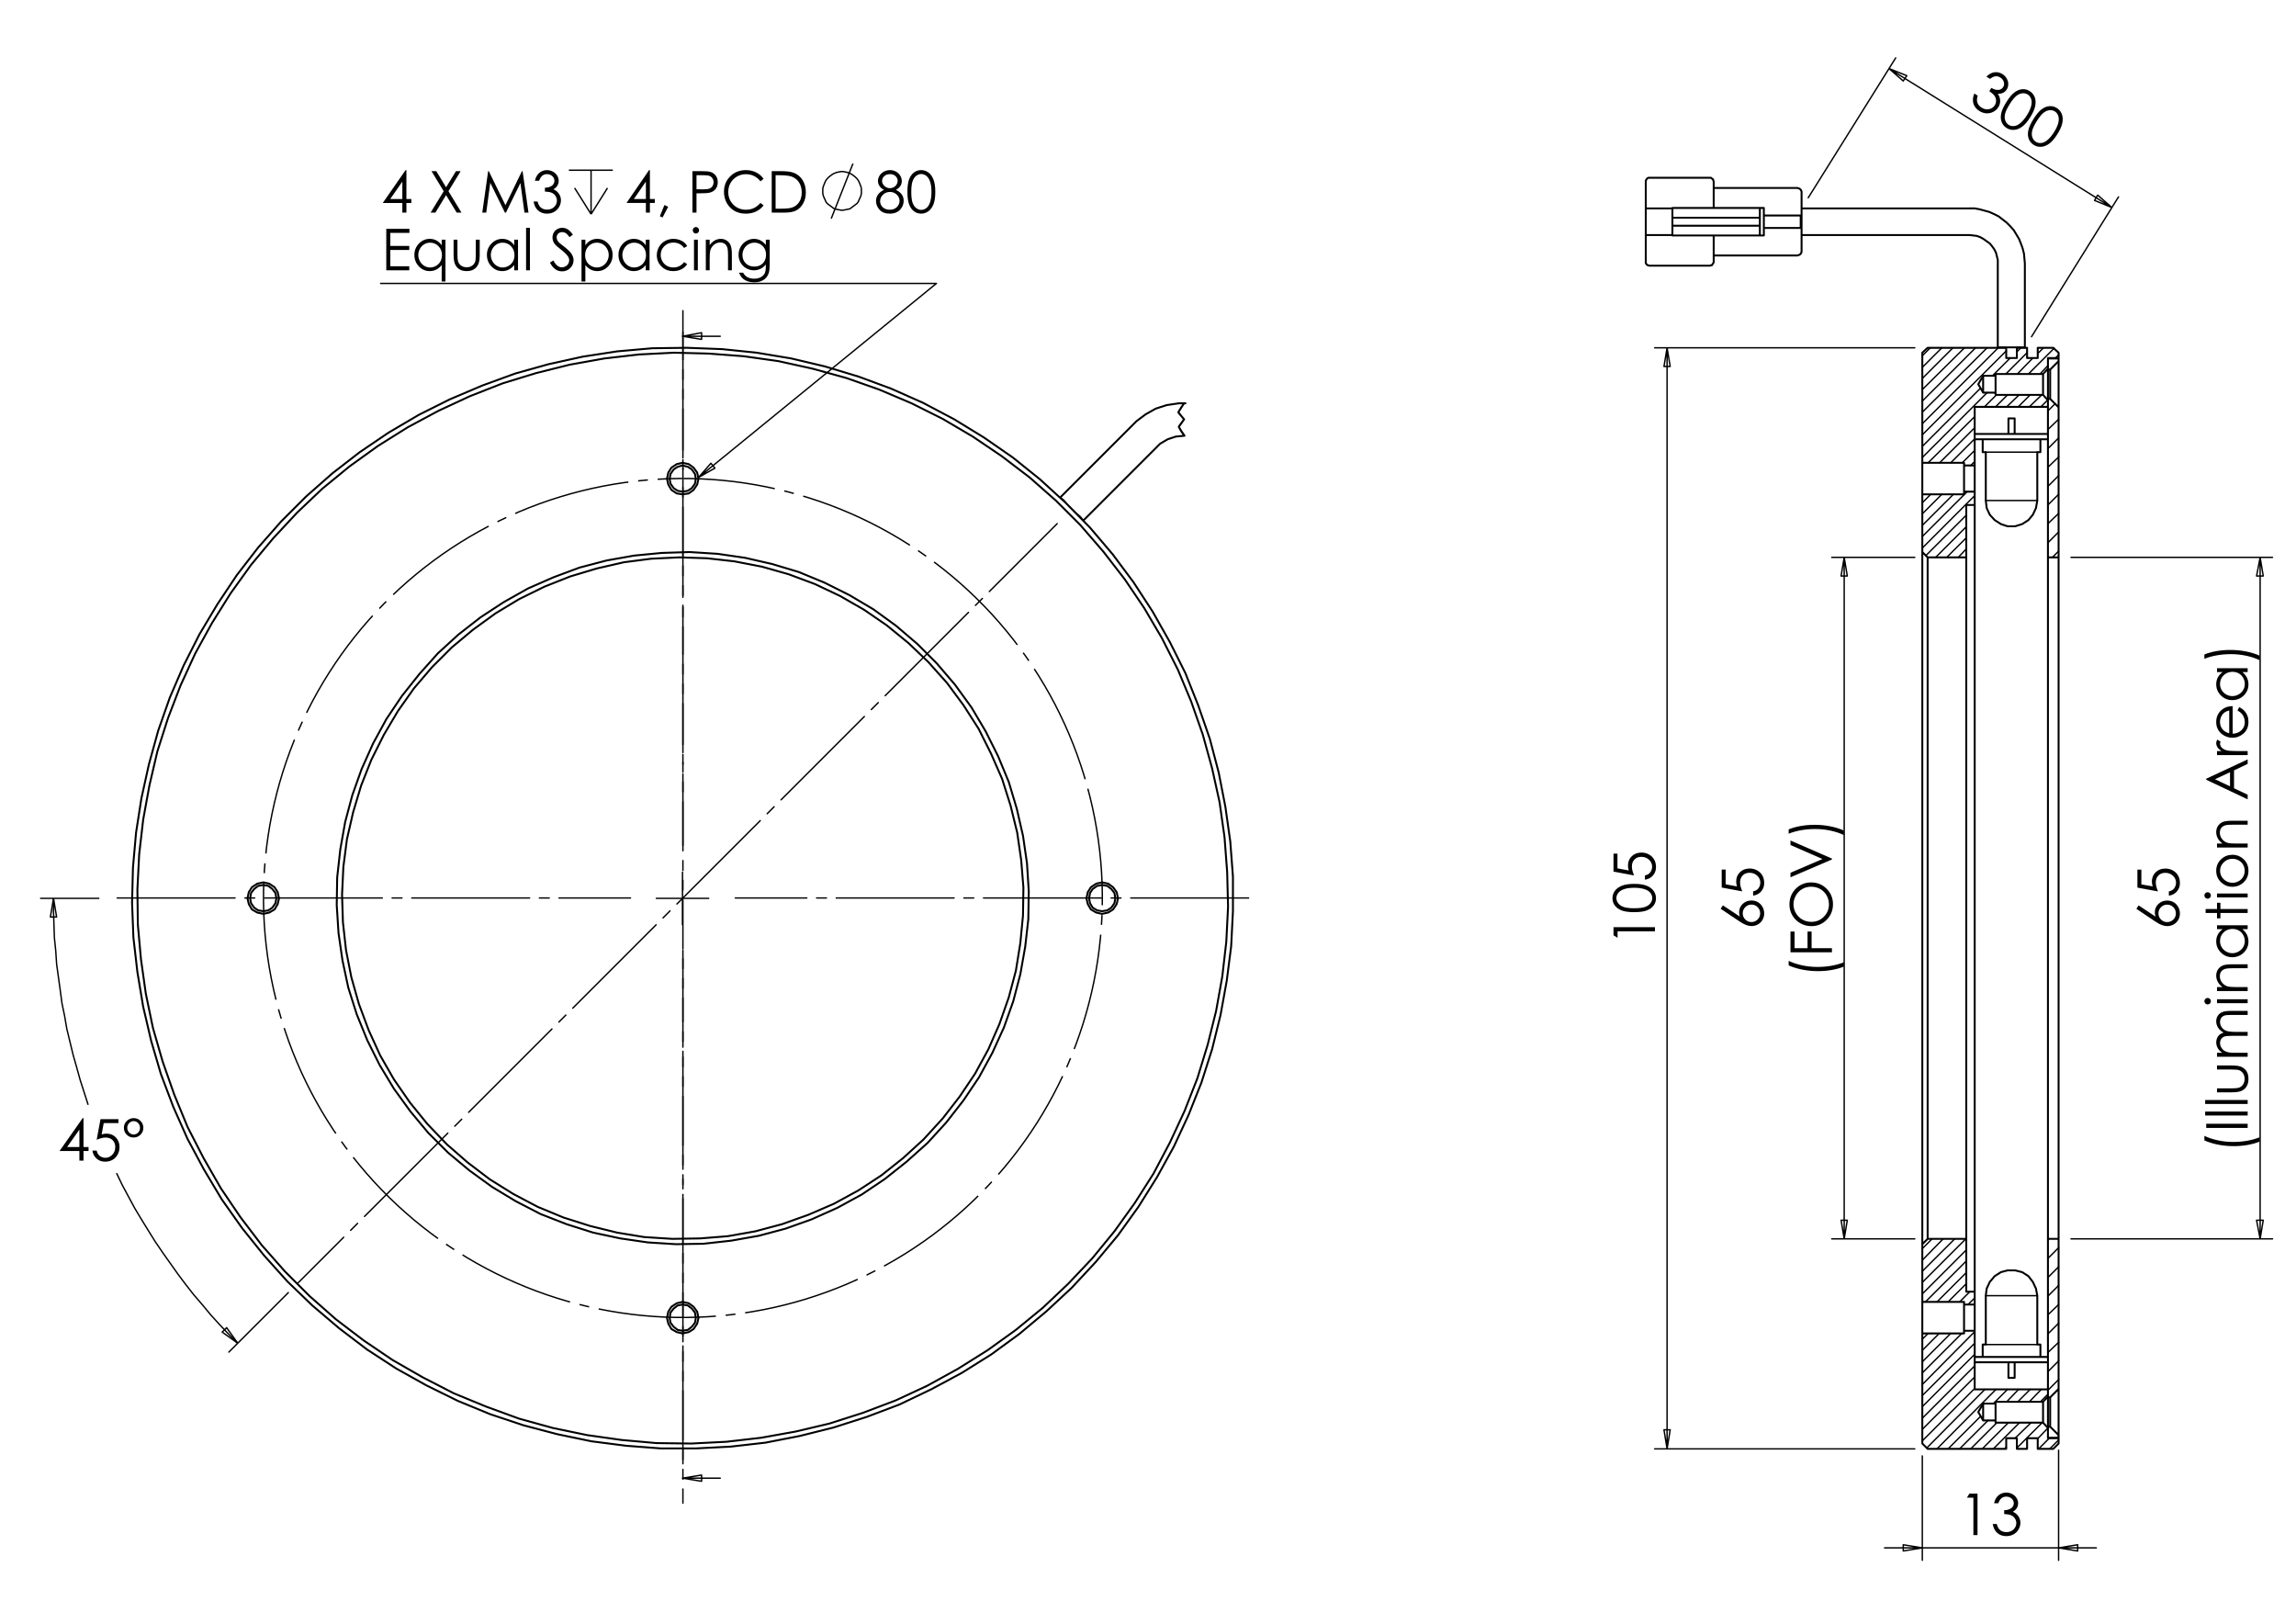<?xml version="1.0" encoding="utf-8"?>
<!-- Generator: Adobe Illustrator 16.0.0, SVG Export Plug-In . SVG Version: 6.00 Build 0)  -->
<!DOCTYPE svg PUBLIC "-//W3C//DTD SVG 1.1//EN" "http://www.w3.org/Graphics/SVG/1.1/DTD/svg11.dtd">
<svg version="1.1" id="Ebene_1" xmlns="http://www.w3.org/2000/svg" xmlns:xlink="http://www.w3.org/1999/xlink" x="0px" y="0px"
	 width="841.89px" height="595.276px" viewBox="0 0 841.89 595.276" enable-background="new 0 0 841.89 595.276"
	 xml:space="preserve">
<g>
	<path d="M30.313,409.921h0.308v10.601h1.839v1.446h-1.839v3.534h-1.509v-3.534h-7.274L30.313,409.921z M29.111,420.522v-6.383
		l-4.503,6.383H29.111z"/>
	<path d="M43.435,410.303v1.446h-5.402l-0.761,4.145c0.661-0.193,1.256-0.29,1.786-0.29c1.383,0,2.524,0.463,3.422,1.39
		s1.347,2.113,1.347,3.559c0,0.999-0.231,1.916-0.692,2.749s-1.086,1.473-1.875,1.917c-0.79,0.443-1.7,0.666-2.734,0.666
		c-1.232,0-2.273-0.377-3.121-1.132c-0.847-0.754-1.354-1.729-1.518-2.928h1.56c0.117,0.585,0.315,1.06,0.594,1.424
		c0.279,0.365,0.651,0.66,1.116,0.885c0.465,0.225,0.952,0.336,1.462,0.336c0.999,0,1.856-0.379,2.573-1.136
		c0.717-0.756,1.075-1.702,1.075-2.837c0-1.024-0.324-1.856-0.972-2.496c-0.647-0.641-1.512-0.96-2.594-0.96
		c-0.895,0-1.98,0.271-3.255,0.816l1.406-7.554H43.435z"/>
	<path d="M52.56,413.476c0,0.999-0.349,1.84-1.044,2.526c-0.696,0.686-1.54,1.027-2.532,1.027s-1.832-0.345-2.521-1.032
		c-0.688-0.689-1.033-1.541-1.033-2.553c0-0.972,0.353-1.802,1.06-2.49c0.706-0.688,1.548-1.033,2.526-1.033
		s1.814,0.346,2.506,1.033C52.214,411.643,52.56,412.484,52.56,413.476z M51.331,413.497c0-0.7-0.225-1.287-0.672-1.76
		s-0.992-0.71-1.633-0.71c-0.647,0-1.204,0.239-1.668,0.716c-0.465,0.477-0.698,1.054-0.698,1.733c0,0.665,0.234,1.239,0.702,1.724
		c0.469,0.482,1.02,0.725,1.654,0.725s1.178-0.237,1.633-0.709C51.103,414.741,51.331,414.168,51.331,413.497z"/>
</g>
<g>
	<path d="M148.715,62.371h0.305v10.601h1.816v1.447h-1.816v3.534h-1.49v-3.534h-7.185L148.715,62.371z M147.53,72.971v-6.383
		l-4.448,6.383H147.53z"/>
	<path d="M158.221,62.753h1.755l3.595,5.914l3.615-5.914h1.731l-4.478,7.343l4.774,7.855h-1.754l-3.898-6.414l-3.911,6.414h-1.755
		l4.796-7.846L158.221,62.753z"/>
	<path d="M176.842,77.952l2.149-15.198h0.244l6.103,12.471l6.044-12.471h0.241l2.16,15.198h-1.472l-1.483-10.869l-5.308,10.869
		h-0.383L179.767,67l-1.475,10.952H176.842z"/>
	<path d="M197.673,66.276h-1.531c0.279-1.253,0.813-2.218,1.602-2.893c0.79-0.675,1.722-1.013,2.797-1.013
		c0.782,0,1.512,0.181,2.189,0.542c0.677,0.362,1.201,0.85,1.572,1.463c0.371,0.612,0.556,1.252,0.556,1.921
		c0,1.309-0.644,2.345-1.929,3.109c0.721,0.297,1.313,0.73,1.776,1.302c0.653,0.807,0.979,1.708,0.979,2.707
		c0,0.861-0.225,1.683-0.673,2.464c-0.449,0.782-1.061,1.386-1.837,1.813c-0.776,0.427-1.643,0.641-2.603,0.641
		c-1.292,0-2.372-0.377-3.235-1.132c-0.864-0.754-1.429-1.861-1.694-3.321h1.47c0.259,0.985,0.629,1.698,1.113,2.138
		c0.619,0.558,1.408,0.837,2.368,0.837c1.088,0,1.962-0.331,2.623-0.992s0.99-1.436,0.99-2.325c0-0.592-0.165-1.146-0.496-1.663
		c-0.329-0.517-0.772-0.906-1.326-1.168c-0.555-0.262-1.414-0.424-2.578-0.485v-1.395c0.688,0,1.313-0.123,1.878-0.367
		c0.565-0.245,0.975-0.556,1.229-0.935c0.255-0.378,0.383-0.792,0.383-1.24c0-0.661-0.26-1.232-0.781-1.715
		c-0.521-0.482-1.179-0.723-1.975-0.723c-0.646,0-1.205,0.184-1.674,0.553S198,65.395,197.673,66.276z"/>
</g>
<path fill="none" stroke="#000000" stroke-width="0.51" stroke-miterlimit="10" d="M222.754,68.917l-6.023,9.603 M210.709,68.917
	l6.022,9.603 M216.731,62.406V78.52 M208.592,62.406h16.114"/>
<g>
	<path d="M238.003,62.361h0.301v10.601h1.797v1.447h-1.797v3.533h-1.475v-3.533h-7.11L238.003,62.361z M236.83,72.962v-6.383
		l-4.401,6.383H236.83z"/>
	<path d="M243.636,75.152l1.363,0.662l-2.049,3.905l-1-0.434L243.636,75.152z"/>
	<path d="M253.906,62.744h2.959c1.697,0,2.841,0.076,3.434,0.228c0.849,0.214,1.542,0.652,2.08,1.317s0.808,1.5,0.808,2.505
		c0,1.013-0.263,1.849-0.787,2.506c-0.526,0.658-1.25,1.1-2.172,1.328c-0.673,0.166-1.932,0.248-3.777,0.248h-1.061v7.067h-1.485
		V62.744z M255.391,64.232v5.155l2.515,0.031c1.017,0,1.761-0.094,2.232-0.283c0.472-0.189,0.842-0.495,1.111-0.918
		c0.27-0.423,0.404-0.896,0.404-1.417c0-0.509-0.134-0.975-0.404-1.397c-0.269-0.423-0.625-0.724-1.065-0.902
		s-1.163-0.268-2.166-0.268H255.391z"/>
	<path d="M279.992,65.564l-1.171,0.92c-0.646-0.86-1.422-1.514-2.328-1.958c-0.905-0.444-1.9-0.667-2.984-0.667
		c-1.185,0-2.283,0.292-3.292,0.874c-1.01,0.582-1.792,1.363-2.348,2.345c-0.556,0.981-0.833,2.085-0.833,3.312
		c0,1.853,0.621,3.399,1.863,4.639c1.242,1.24,2.809,1.86,4.701,1.86c2.081,0,3.821-0.833,5.221-2.5l1.171,0.909
		c-0.741,0.965-1.665,1.711-2.772,2.237c-1.108,0.527-2.345,0.791-3.711,0.791c-2.599,0-4.649-0.886-6.15-2.656
		c-1.259-1.495-1.889-3.299-1.889-5.413c0-2.225,0.762-4.097,2.288-5.615c1.524-1.519,3.435-2.279,5.731-2.279
		c1.387,0,2.639,0.281,3.756,0.842C278.363,63.765,279.278,64.551,279.992,65.564z"/>
	<path d="M282.972,77.942V62.744h3.079c2.222,0,3.834,0.183,4.838,0.548c1.44,0.517,2.566,1.412,3.377,2.686
		c0.812,1.275,1.218,2.793,1.218,4.557c0,1.522-0.322,2.862-0.965,4.019c-0.642,1.157-1.478,2.011-2.504,2.562
		c-1.026,0.551-2.466,0.827-4.317,0.827H282.972z M284.395,76.506h1.716c2.053,0,3.478-0.131,4.272-0.392
		c1.118-0.372,1.996-1.042,2.636-2.008c0.639-0.967,0.959-2.149,0.959-3.547c0-1.465-0.347-2.718-1.04-3.757
		c-0.694-1.039-1.66-1.751-2.899-2.137c-0.929-0.289-2.461-0.433-4.594-0.433h-1.051V76.506z"/>
</g>
<path fill="none" stroke="#000000" stroke-width="0.51" stroke-miterlimit="10" d="M304.789,80.148l7.976-20.183 M315.856,70.057
	v-0.814l-0.162-0.813l-0.326-0.814l-0.326-0.813l-0.325-0.652l-0.489-0.651l-0.651-0.65l-0.65-0.489l-0.651-0.488l-0.651-0.326
	l-0.814-0.325l-0.814-0.163l-0.813-0.163h-0.813l-0.814,0.163l-0.814,0.163l-0.814,0.325l-0.652,0.326l-0.651,0.488l-0.651,0.489
	l-0.651,0.65l-0.489,0.651l-0.325,0.652l-0.325,0.813l-0.325,0.814l-0.164,0.813v0.814v0.814l0.164,0.814l0.325,0.813l0.325,0.651
	l0.325,0.813l0.489,0.652l0.651,0.487l0.651,0.489l0.651,0.488l0.652,0.488l0.814,0.163l0.814,0.163l0.814,0.164h0.813l0.813-0.164
	l0.814-0.163l0.814-0.163l0.651-0.488l0.651-0.488l0.65-0.489l0.651-0.487l0.489-0.652l0.325-0.813l0.326-0.651l0.326-0.813
	l0.162-0.814V70.057"/>
<g>
	<path d="M328.524,69.604c1.011,0.51,1.736,1.092,2.174,1.746c0.438,0.654,0.657,1.398,0.657,2.231c0,1.171-0.377,2.205-1.13,3.1
		c-0.923,1.095-2.244,1.643-3.961,1.643c-1.656,0-2.913-0.481-3.768-1.441c-0.855-0.961-1.283-2.021-1.283-3.177
		c0-0.848,0.224-1.61,0.672-2.289c0.448-0.679,1.194-1.283,2.24-1.813c-0.733-0.385-1.283-0.864-1.65-1.436
		c-0.366-0.572-0.55-1.185-0.55-1.839c0-0.661,0.195-1.307,0.586-1.937c0.39-0.63,0.93-1.126,1.619-1.488
		c0.688-0.361,1.434-0.542,2.235-0.542c0.78,0,1.503,0.183,2.169,0.547c0.665,0.365,1.186,0.861,1.563,1.488
		c0.376,0.627,0.565,1.285,0.565,1.974c0,0.689-0.179,1.302-0.535,1.839C329.772,68.747,329.237,69.211,328.524,69.604z
		 M326.36,70.368c-1.03,0-1.895,0.34-2.593,1.018c-0.699,0.679-1.047,1.469-1.047,2.371c0,0.559,0.149,1.085,0.447,1.581
		s0.715,0.878,1.251,1.147c0.536,0.269,1.155,0.403,1.861,0.403c1.091,0,1.958-0.327,2.603-0.981
		c0.644-0.654,0.966-1.419,0.966-2.293c0-0.848-0.341-1.6-1.022-2.258S327.323,70.368,326.36,70.368z M326.29,63.839
		c-0.824,0-1.505,0.247-2.046,0.739c-0.541,0.493-0.811,1.08-0.811,1.762c0,0.675,0.291,1.286,0.872,1.833
		c0.582,0.548,1.26,0.822,2.035,0.822c0.497,0,0.966-0.124,1.407-0.372c0.442-0.248,0.788-0.587,1.036-1.018
		c0.248-0.43,0.373-0.863,0.373-1.296c0-0.613-0.245-1.178-0.735-1.695C327.932,64.097,327.221,63.839,326.29,63.839z"/>
	<path d="M332.73,70.348c0-2.004,0.211-3.555,0.636-4.649c0.424-1.095,1.024-1.925,1.797-2.49c0.774-0.564,1.64-0.847,2.597-0.847
		c0.97,0,1.85,0.284,2.637,0.853c0.788,0.568,1.411,1.42,1.869,2.557c0.458,1.136,0.688,2.663,0.688,4.577
		c0,1.908-0.226,3.427-0.677,4.557c-0.452,1.129-1.074,1.981-1.869,2.557s-1.677,0.863-2.647,0.863c-0.957,0-1.82-0.279-2.586-0.837
		c-0.767-0.558-1.366-1.39-1.797-2.495C332.945,73.887,332.73,72.339,332.73,70.348z M334.146,70.374
		c0,1.717,0.15,3.015,0.453,3.893c0.302,0.879,0.748,1.546,1.339,2.001c0.59,0.455,1.215,0.683,1.874,0.683
		c0.665,0,1.287-0.223,1.864-0.667c0.576-0.445,1.014-1.112,1.313-2c0.373-1.082,0.56-2.386,0.56-3.909
		c0-1.53-0.166-2.783-0.499-3.758c-0.333-0.976-0.793-1.689-1.38-2.141c-0.587-0.451-1.207-0.677-1.858-0.677
		c-0.666,0-1.29,0.226-1.874,0.677c-0.584,0.452-1.029,1.117-1.334,1.996C334.298,67.349,334.146,68.65,334.146,70.374z"/>
</g>
<g>
	<path d="M141.64,83.904h8.483v1.487h-7.004v4.764h6.944v1.488h-6.944v5.972h6.944v1.487h-8.423V83.904z"/>
	<path d="M163.347,87.861v15.353h-1.389V97.17c-0.59,0.737-1.253,1.292-1.987,1.663c-0.735,0.373-1.538,0.558-2.41,0.558
		c-1.55,0-2.873-0.577-3.97-1.73c-1.096-1.154-1.646-2.557-1.646-4.21c0-1.619,0.554-3.003,1.66-4.153
		c1.108-1.15,2.439-1.726,3.996-1.726c0.899,0,1.712,0.197,2.44,0.589s1.367,0.981,1.917,1.767v-2.066H163.347z M157.716,88.966
		c-0.784,0-1.508,0.199-2.171,0.594c-0.663,0.396-1.191,0.952-1.583,1.667c-0.392,0.716-0.588,1.472-0.588,2.27
		c0,0.792,0.198,1.548,0.593,2.271c0.395,0.722,0.926,1.286,1.593,1.688c0.667,0.403,1.382,0.604,2.146,0.604
		c0.771,0,1.5-0.199,2.191-0.598c0.69-0.399,1.221-0.939,1.593-1.62c0.372-0.682,0.558-1.449,0.558-2.302
		c0-1.3-0.417-2.387-1.251-3.261C159.962,89.403,158.936,88.966,157.716,88.966z"/>
	<path d="M166.325,87.861h1.409v5.248c0,1.281,0.067,2.163,0.201,2.646c0.202,0.688,0.586,1.232,1.154,1.632
		s1.245,0.599,2.031,0.599s1.453-0.194,2-0.584c0.547-0.389,0.925-0.9,1.134-1.534c0.141-0.434,0.212-1.354,0.212-2.758v-5.248
		h1.438v5.517c0,1.55-0.176,2.717-0.528,3.502c-0.353,0.785-0.882,1.4-1.59,1.844c-0.708,0.444-1.595,0.667-2.662,0.667
		c-1.067,0-1.957-0.222-2.671-0.667s-1.248-1.064-1.601-1.86c-0.352-0.795-0.528-1.992-0.528-3.59V87.861z"/>
	<path d="M189.944,87.861v11.24h-1.389V97.17c-0.59,0.737-1.253,1.292-1.987,1.663c-0.735,0.373-1.539,0.558-2.411,0.558
		c-1.549,0-2.873-0.577-3.97-1.73s-1.646-2.557-1.646-4.21c0-1.619,0.553-3.003,1.661-4.153c1.106-1.15,2.438-1.726,3.995-1.726
		c0.899,0,1.712,0.197,2.44,0.589c0.729,0.393,1.367,0.981,1.917,1.767v-2.066H189.944z M184.313,88.966
		c-0.784,0-1.508,0.199-2.171,0.594c-0.663,0.396-1.191,0.952-1.583,1.667c-0.392,0.716-0.588,1.472-0.588,2.27
		c0,0.792,0.197,1.548,0.593,2.271c0.395,0.722,0.926,1.286,1.593,1.688c0.667,0.403,1.382,0.604,2.146,0.604
		c0.771,0,1.501-0.199,2.191-0.598c0.69-0.399,1.221-0.939,1.594-1.62c0.371-0.682,0.557-1.449,0.557-2.302
		c0-1.3-0.417-2.387-1.251-3.261C186.56,89.403,185.533,88.966,184.313,88.966z"/>
	<path d="M192.902,83.521h1.409v15.58h-1.409V83.521z"/>
	<path d="M201.647,96.271l1.258-0.775c0.886,1.674,1.909,2.511,3.07,2.511c0.497,0,0.962-0.119,1.398-0.357
		c0.437-0.237,0.768-0.556,0.997-0.955c0.228-0.399,0.342-0.823,0.342-1.271c0-0.51-0.167-1.009-0.503-1.498
		c-0.463-0.675-1.308-1.488-2.536-2.439c-1.235-0.957-2.003-1.649-2.304-2.077c-0.523-0.716-0.785-1.491-0.785-2.324
		c0-0.662,0.154-1.264,0.463-1.808c0.308-0.544,0.743-0.973,1.303-1.287c0.561-0.313,1.169-0.47,1.826-0.47
		c0.698,0,1.35,0.177,1.958,0.532c0.607,0.354,1.25,1.007,1.927,1.958l-1.208,0.94c-0.558-0.757-1.032-1.256-1.424-1.498
		s-0.82-0.362-1.283-0.362c-0.597,0-1.085,0.186-1.464,0.558s-0.568,0.83-0.568,1.374c0,0.331,0.067,0.65,0.201,0.961
		c0.134,0.31,0.378,0.647,0.735,1.012c0.194,0.193,0.832,0.699,1.912,1.519c1.281,0.971,2.161,1.836,2.637,2.593
		c0.476,0.758,0.714,1.519,0.714,2.284c0,1.102-0.407,2.06-1.223,2.872c-0.815,0.813-1.806,1.219-2.973,1.219
		c-0.899,0-1.714-0.247-2.446-0.739C202.938,98.253,202.264,97.428,201.647,96.271z"/>
	<path d="M213.23,87.861h1.409v2.066c0.556-0.786,1.196-1.374,1.92-1.767c0.724-0.393,1.531-0.589,2.423-0.589
		c1.555,0,2.885,0.576,3.991,1.726c1.106,1.15,1.659,2.535,1.659,4.153c0,1.653-0.548,3.057-1.644,4.21
		c-1.095,1.154-2.417,1.73-3.966,1.73c-0.872,0-1.673-0.186-2.403-0.558c-0.73-0.372-1.391-0.926-1.98-1.663v6.044h-1.409V87.861z
		 M218.866,88.966c-1.218,0-2.244,0.438-3.077,1.311c-0.833,0.874-1.25,1.961-1.25,3.261c0,0.853,0.186,1.62,0.557,2.302
		c0.371,0.681,0.904,1.221,1.597,1.62c0.692,0.399,1.424,0.598,2.193,0.598c0.757,0,1.468-0.201,2.133-0.604
		c0.667-0.402,1.197-0.965,1.592-1.688s0.592-1.479,0.592-2.271c0-0.798-0.195-1.554-0.587-2.27
		c-0.392-0.715-0.918-1.271-1.581-1.667C220.372,89.165,219.649,88.966,218.866,88.966z"/>
	<path d="M238.177,87.861v11.24h-1.389V97.17c-0.59,0.737-1.253,1.292-1.987,1.663c-0.735,0.373-1.538,0.558-2.41,0.558
		c-1.55,0-2.873-0.577-3.97-1.73c-1.097-1.154-1.646-2.557-1.646-4.21c0-1.619,0.553-3.003,1.661-4.153
		c1.107-1.15,2.438-1.726,3.995-1.726c0.899,0,1.712,0.197,2.439,0.589c0.729,0.393,1.367,0.981,1.917,1.767v-2.066H238.177z
		 M232.547,88.966c-0.784,0-1.508,0.199-2.172,0.594c-0.663,0.396-1.191,0.952-1.583,1.667c-0.392,0.716-0.587,1.472-0.587,2.27
		c0,0.792,0.197,1.548,0.593,2.271c0.395,0.722,0.927,1.286,1.593,1.688c0.667,0.403,1.382,0.604,2.146,0.604
		c0.771,0,1.501-0.199,2.191-0.598c0.69-0.399,1.221-0.939,1.593-1.62c0.371-0.682,0.558-1.449,0.558-2.302
		c0-1.3-0.417-2.387-1.251-3.261C234.793,89.403,233.767,88.966,232.547,88.966z"/>
	<path d="M251.974,90.196l-1.117,0.713c-0.965-1.315-2.282-1.974-3.95-1.974c-1.334,0-2.441,0.44-3.322,1.321
		s-1.322,1.95-1.322,3.21c0,0.818,0.203,1.589,0.608,2.312c0.406,0.722,0.962,1.283,1.669,1.682c0.707,0.399,1.5,0.598,2.377,0.598
		c1.608,0,2.921-0.658,3.94-1.973l1.117,0.754c-0.523,0.809-1.227,1.437-2.108,1.883c-0.882,0.446-1.887,0.669-3.014,0.669
		c-1.731,0-3.167-0.565-4.307-1.695c-1.141-1.129-1.711-2.503-1.711-4.122c0-1.088,0.267-2.099,0.8-3.033
		c0.534-0.933,1.267-1.662,2.199-2.185c0.933-0.523,1.976-0.786,3.13-0.786c0.724,0,1.424,0.114,2.098,0.341
		c0.674,0.228,1.246,0.523,1.716,0.889C251.246,89.166,251.645,89.631,251.974,90.196z"/>
	<path d="M255.169,83.232c0.321,0,0.595,0.117,0.822,0.352c0.227,0.234,0.34,0.517,0.34,0.847c0,0.324-0.113,0.603-0.34,0.837
		c-0.227,0.234-0.501,0.352-0.822,0.352c-0.314,0-0.584-0.117-0.812-0.352c-0.227-0.234-0.34-0.513-0.34-0.837
		c0-0.331,0.113-0.613,0.34-0.847C254.584,83.349,254.855,83.232,255.169,83.232z M254.47,87.861h1.409v11.24h-1.409V87.861z"/>
	<path d="M258.807,87.861h1.409v2.014c0.564-0.771,1.188-1.349,1.872-1.731c0.685-0.382,1.429-0.573,2.234-0.573
		c0.819,0,1.545,0.214,2.179,0.641c0.634,0.427,1.103,1.002,1.404,1.726c0.302,0.723,0.453,1.849,0.453,3.378v5.786h-1.409V93.74
		c0-1.295-0.052-2.161-0.157-2.594c-0.163-0.744-0.476-1.304-0.939-1.679c-0.463-0.375-1.067-0.563-1.812-0.563
		c-0.852,0-1.615,0.289-2.29,0.868c-0.675,0.579-1.119,1.295-1.333,2.149c-0.135,0.558-0.202,1.577-0.202,3.058v4.122h-1.409V87.861
		z"/>
	<path d="M280.815,87.861h1.409v8.957c0,1.578-0.134,2.731-0.402,3.462c-0.369,1.033-1.01,1.828-1.922,2.386
		c-0.913,0.558-2.01,0.837-3.291,0.837c-0.939,0-1.783-0.137-2.531-0.41c-0.749-0.273-1.357-0.639-1.827-1.098
		c-0.469-0.459-0.902-1.131-1.298-2.015h1.53c0.416,0.744,0.954,1.294,1.612,1.653c0.658,0.358,1.474,0.538,2.448,0.538
		c0.96,0,1.772-0.184,2.433-0.551c0.662-0.368,1.134-0.829,1.416-1.385c0.282-0.557,0.423-1.454,0.423-2.693v-0.579
		c-0.53,0.689-1.179,1.217-1.944,1.585c-0.766,0.369-1.578,0.553-2.438,0.553c-1.007,0-1.954-0.256-2.841-0.77
		c-0.886-0.513-1.571-1.204-2.055-2.071c-0.483-0.868-0.725-1.822-0.725-2.862c0-1.04,0.252-2.009,0.756-2.908
		c0.503-0.899,1.2-1.61,2.09-2.133c0.89-0.523,1.829-0.786,2.815-0.786c0.82,0,1.583,0.174,2.292,0.522
		c0.708,0.348,1.392,0.921,2.05,1.72V87.861z M276.659,88.966c-0.798,0-1.54,0.199-2.224,0.594c-0.684,0.396-1.221,0.943-1.61,1.643
		c-0.389,0.7-0.584,1.456-0.584,2.269c0,1.233,0.403,2.252,1.208,3.058c0.805,0.806,1.848,1.209,3.13,1.209
		c1.294,0,2.336-0.399,3.125-1.199c0.788-0.799,1.182-1.85,1.182-3.151c0-0.847-0.181-1.604-0.543-2.268
		c-0.363-0.665-0.875-1.19-1.54-1.576C278.139,89.159,277.424,88.966,276.659,88.966z"/>
</g>
<g>
	<path d="M630.926,333.168l0.817-1.25l6.219,4.111c-0.186-0.552-0.278-1.068-0.278-1.552c0-1.208,0.436-2.233,1.307-3.074
		c0.872-0.843,1.944-1.264,3.218-1.264c0.876,0,1.667,0.204,2.373,0.61c0.706,0.407,1.267,0.985,1.684,1.733
		c0.416,0.748,0.625,1.554,0.625,2.416c0,0.834-0.202,1.609-0.605,2.322c-0.402,0.715-0.969,1.274-1.698,1.683
		c-0.73,0.405-1.512,0.608-2.346,0.608c-0.62,0-1.271-0.125-1.958-0.377c-0.686-0.253-1.51-0.702-2.475-1.351L630.926,333.168z
		 M639.018,334.837c0,0.885,0.311,1.638,0.934,2.262c0.624,0.625,1.38,0.938,2.268,0.938c0.882,0,1.635-0.313,2.259-0.938
		c0.623-0.624,0.935-1.378,0.935-2.262c0-0.883-0.312-1.637-0.935-2.262c-0.624-0.625-1.377-0.937-2.259-0.937
		c-0.888,0-1.644,0.312-2.268,0.937C639.328,333.201,639.018,333.955,639.018,334.837z"/>
	<path d="M631.309,318.802h1.446v5.402l4.145,0.761c-0.193-0.66-0.29-1.256-0.29-1.785c0-1.384,0.463-2.525,1.389-3.423
		c0.928-0.898,2.114-1.348,3.56-1.348c0.999,0,1.914,0.231,2.749,0.692c0.833,0.462,1.473,1.087,1.916,1.876
		c0.444,0.789,0.667,1.7,0.667,2.733c0,1.233-0.378,2.273-1.132,3.121c-0.754,0.847-1.729,1.354-2.929,1.52v-1.561
		c0.586-0.117,1.061-0.315,1.425-0.594c0.365-0.279,0.66-0.65,0.885-1.117c0.224-0.465,0.336-0.952,0.336-1.462
		c0-0.999-0.379-1.857-1.136-2.573c-0.756-0.717-1.702-1.075-2.837-1.075c-1.024,0-1.857,0.324-2.496,0.972
		c-0.641,0.647-0.961,1.512-0.961,2.594c0,0.896,0.272,1.981,0.816,3.256l-7.553-1.405V318.802z"/>
</g>
<g>
	<path d="M655.859,353.939v-1.675c1.384,0.675,3,1.216,4.847,1.624c1.845,0.405,3.749,0.608,5.712,0.608
		c1.819,0,3.572-0.153,5.26-0.46c1.687-0.307,3.171-0.729,4.453-1.267v1.592c-1.227,0.512-2.669,0.917-4.329,1.222
		c-1.66,0.303-3.389,0.454-5.187,0.454c-1.937,0-3.821-0.179-5.658-0.538C659.123,355.142,657.423,354.621,655.859,353.939z"/>
	<path d="M656.53,349.131v-7.62h1.489v6.101h4.763v-6.101h1.487v6.101h7.46v1.52H656.53z"/>
	<path d="M656.148,331.623c0-2.303,0.768-4.23,2.305-5.782c1.536-1.552,3.427-2.328,5.672-2.328c2.226,0,4.112,0.775,5.662,2.322
		c1.549,1.549,2.324,3.437,2.324,5.664c0,2.256-0.771,4.158-2.314,5.711c-1.542,1.552-3.41,2.328-5.6,2.328
		c-1.461,0-2.813-0.354-4.061-1.061s-2.223-1.671-2.929-2.892C656.502,334.364,656.148,333.043,656.148,331.623z M657.625,331.555
		c0,1.126,0.294,2.192,0.881,3.2c0.586,1.008,1.375,1.795,2.368,2.361c0.991,0.565,2.098,0.85,3.318,0.85
		c1.806,0,3.331-0.627,4.575-1.881c1.244-1.252,1.866-2.764,1.866-4.53c0-1.18-0.286-2.272-0.857-3.277
		c-0.573-1.004-1.354-1.788-2.348-2.351c-0.992-0.562-2.096-0.845-3.309-0.845c-1.207,0-2.298,0.283-3.273,0.845
		c-0.976,0.563-1.755,1.354-2.341,2.377C657.919,329.326,657.625,330.41,657.625,331.555z"/>
	<path d="M656.53,321.62v-1.654l11.742-5.039l-11.742-5.124v-1.653l15.199,6.616v0.331L656.53,321.62z"/>
	<path d="M676.131,304.489v1.674c-1.386-0.682-3.001-1.224-4.846-1.628c-1.847-0.403-3.751-0.605-5.714-0.605
		c-1.818,0-3.571,0.154-5.26,0.461c-1.687,0.307-3.171,0.729-4.452,1.267v-1.592c1.226-0.518,2.67-0.925,4.334-1.226
		c1.664-0.3,3.395-0.45,5.191-0.45c1.929,0,3.811,0.18,5.647,0.538C672.867,303.286,674.567,303.806,676.131,304.489z"/>
</g>
<g>
	<path d="M591.635,342.894v-2.984h15.199v1.508h-13.71v2.385L591.635,342.894z"/>
	<path d="M599.24,334.415c-2.005,0-3.556-0.215-4.65-0.646s-1.925-1.038-2.49-1.823c-0.564-0.785-0.847-1.663-0.847-2.633
		c0-0.984,0.283-1.877,0.853-2.677c0.568-0.798,1.42-1.43,2.558-1.895c1.137-0.465,2.662-0.697,4.577-0.697
		c1.907,0,3.425,0.229,4.556,0.686c1.13,0.459,1.982,1.091,2.557,1.897c0.576,0.805,0.862,1.701,0.862,2.686
		c0,0.97-0.278,1.845-0.836,2.622c-0.559,0.779-1.39,1.386-2.495,1.823C602.777,334.196,601.229,334.415,599.24,334.415z
		 M599.265,332.978c1.718,0,3.015-0.152,3.894-0.46c0.88-0.306,1.546-0.758,2.001-1.357c0.454-0.6,0.683-1.232,0.683-1.9
		c0-0.676-0.223-1.306-0.667-1.891c-0.445-0.585-1.112-1.029-2.001-1.331c-1.082-0.379-2.386-0.568-3.909-0.568
		c-1.529,0-2.783,0.169-3.758,0.506c-0.976,0.337-1.688,0.804-2.141,1.399s-0.678,1.224-0.678,1.885c0,0.676,0.226,1.309,0.678,1.9
		s1.117,1.044,1.996,1.353C596.241,332.824,597.542,332.978,599.265,332.978z"/>
	<path d="M591.635,312.961h1.446v5.398l4.146,0.761c-0.194-0.659-0.291-1.255-0.291-1.785c0-1.382,0.463-2.522,1.39-3.42
		c0.926-0.897,2.113-1.347,3.56-1.347c0.999,0,1.914,0.23,2.747,0.692c0.835,0.461,1.474,1.087,1.918,1.874
		c0.444,0.788,0.665,1.699,0.665,2.732c0,1.232-0.376,2.272-1.131,3.119c-0.754,0.847-1.73,1.354-2.929,1.519v-1.561
		c0.585-0.116,1.061-0.313,1.426-0.593s0.659-0.651,0.884-1.116c0.224-0.464,0.335-0.951,0.335-1.461
		c0-0.998-0.378-1.856-1.135-2.571c-0.757-0.717-1.701-1.075-2.837-1.075c-1.025,0-1.857,0.324-2.497,0.972
		c-0.64,0.646-0.96,1.511-0.96,2.593c0,0.895,0.272,1.979,0.816,3.252l-7.553-1.403V312.961z"/>
</g>
<g>
	<path d="M783.361,333.187l0.816-1.251l6.219,4.111c-0.186-0.551-0.278-1.068-0.278-1.552c0-1.208,0.436-2.231,1.308-3.074
		c0.872-0.842,1.943-1.263,3.218-1.263c0.876,0,1.666,0.203,2.372,0.609c0.706,0.407,1.267,0.985,1.684,1.733
		c0.417,0.749,0.625,1.554,0.625,2.416c0,0.835-0.201,1.609-0.604,2.322c-0.402,0.715-0.97,1.274-1.699,1.683
		c-0.73,0.405-1.512,0.61-2.346,0.61c-0.62,0-1.271-0.127-1.958-0.379c-0.685-0.251-1.51-0.701-2.474-1.351L783.361,333.187z
		 M791.452,334.855c0,0.885,0.312,1.639,0.935,2.263c0.623,0.625,1.379,0.937,2.268,0.937c0.882,0,1.634-0.312,2.258-0.937
		c0.623-0.624,0.935-1.379,0.935-2.263c0-0.882-0.312-1.637-0.935-2.262c-0.624-0.625-1.376-0.937-2.258-0.937
		c-0.889,0-1.645,0.312-2.268,0.937S791.452,333.973,791.452,334.855z"/>
	<path d="M783.743,318.821h1.446v5.401l4.145,0.761c-0.193-0.66-0.29-1.256-0.29-1.785c0-1.384,0.463-2.525,1.39-3.423
		s2.113-1.348,3.559-1.348c1,0,1.916,0.231,2.749,0.692c0.833,0.462,1.474,1.087,1.917,1.876c0.443,0.79,0.666,1.7,0.666,2.733
		c0,1.234-0.377,2.274-1.132,3.121c-0.754,0.849-1.729,1.354-2.928,1.52v-1.56c0.585-0.118,1.06-0.316,1.425-0.595
		c0.365-0.279,0.659-0.65,0.884-1.116s0.336-0.953,0.336-1.463c0-0.999-0.379-1.856-1.136-2.572
		c-0.756-0.717-1.701-1.075-2.837-1.075c-1.024,0-1.857,0.323-2.496,0.971c-0.641,0.648-0.961,1.512-0.961,2.594
		c0,0.896,0.272,1.981,0.817,3.257l-7.554-1.406V318.821z"/>
</g>
<g>
	<path d="M808.295,418.098v-1.674c1.385,0.676,3,1.217,4.847,1.622c1.846,0.407,3.75,0.61,5.714,0.61
		c1.817,0,3.571-0.153,5.258-0.46c1.687-0.306,3.172-0.729,4.453-1.266v1.592c-1.227,0.509-2.669,0.916-4.328,1.218
		c-1.661,0.305-3.39,0.455-5.188,0.455c-1.937,0-3.821-0.179-5.657-0.537C811.559,419.301,809.858,418.782,808.295,418.098z"/>
	<path d="M808.967,413.512v-1.52h15.198v1.52H808.967z"/>
	<path d="M808.584,408.965v-1.446h15.581v1.446H808.584z"/>
	<path d="M808.584,404.729v-1.446h15.581v1.446H808.584z"/>
	<path d="M812.925,400.462v-1.446h5.247c1.283,0,2.163-0.07,2.646-0.208c0.688-0.207,1.232-0.602,1.632-1.184
		c0.4-0.584,0.6-1.279,0.6-2.086c0-0.808-0.194-1.49-0.584-2.054c-0.389-0.563-0.899-0.95-1.533-1.165
		c-0.435-0.144-1.354-0.217-2.76-0.217h-5.247v-1.477h5.517c1.549,0,2.717,0.181,3.503,0.542c0.785,0.362,1.4,0.906,1.845,1.632
		c0.443,0.728,0.665,1.638,0.665,2.732s-0.222,2.011-0.665,2.744c-0.444,0.733-1.065,1.281-1.86,1.643
		c-0.796,0.361-1.992,0.543-3.591,0.543H812.925z"/>
	<path d="M812.925,387.422v-1.446h1.941c-0.717-0.503-1.24-1.021-1.57-1.552c-0.44-0.73-0.661-1.499-0.661-2.307
		c0-0.544,0.107-1.062,0.32-1.552c0.214-0.488,0.498-0.891,0.852-1.2c0.354-0.311,0.863-0.579,1.525-0.806
		c-0.882-0.48-1.553-1.083-2.01-1.805c-0.458-0.722-0.688-1.498-0.688-2.329c0-0.777,0.197-1.463,0.589-2.057
		c0.393-0.595,0.939-1.036,1.643-1.324c0.703-0.289,1.757-0.434,3.162-0.434h6.137v1.479h-6.137c-1.206,0-2.034,0.085-2.485,0.258
		c-0.45,0.171-0.814,0.465-1.09,0.879c-0.275,0.416-0.414,0.912-0.414,1.489c0,0.699,0.207,1.34,0.621,1.92s0.964,1.005,1.652,1.271
		c0.689,0.269,1.84,0.402,3.451,0.402h4.401v1.446h-5.754c-1.357,0-2.28,0.084-2.765,0.253c-0.485,0.169-0.875,0.463-1.167,0.884
		c-0.293,0.42-0.44,0.919-0.44,1.498c0,0.668,0.201,1.293,0.605,1.875c0.402,0.582,0.944,1.013,1.628,1.292
		c0.682,0.278,1.725,0.418,3.13,0.418h4.763v1.446H812.925z"/>
	<path d="M808.295,367.063c0-0.33,0.117-0.61,0.352-0.844c0.235-0.232,0.517-0.351,0.847-0.351c0.325,0,0.604,0.118,0.838,0.351
		c0.233,0.233,0.352,0.514,0.352,0.844c0,0.322-0.118,0.6-0.352,0.833c-0.234,0.233-0.513,0.351-0.838,0.351
		c-0.33,0-0.611-0.117-0.847-0.351C808.412,367.663,808.295,367.385,808.295,367.063z M812.925,367.781v-1.446h11.24v1.446H812.925z
		"/>
	<path d="M812.925,363.328v-1.446h2.014c-0.771-0.579-1.349-1.22-1.73-1.922s-0.573-1.468-0.573-2.294
		c0-0.841,0.214-1.586,0.642-2.236c0.426-0.651,1.002-1.133,1.725-1.441c0.724-0.311,1.849-0.465,3.378-0.465h5.786v1.446h-5.362
		c-1.295,0-2.159,0.053-2.594,0.161c-0.743,0.166-1.303,0.488-1.678,0.964c-0.376,0.476-0.563,1.096-0.563,1.859
		c0,0.876,0.288,1.66,0.867,2.352c0.579,0.692,1.295,1.149,2.149,1.369c0.558,0.138,1.576,0.207,3.059,0.207h4.122v1.446H812.925z"
		/>
	<path d="M812.925,339.222h11.24v1.426h-1.933c0.737,0.607,1.292,1.287,1.664,2.041s0.558,1.579,0.558,2.475
		c0,1.591-0.577,2.95-1.73,4.076c-1.153,1.125-2.558,1.689-4.21,1.689c-1.618,0-3.004-0.568-4.153-1.705
		c-1.15-1.137-1.726-2.504-1.726-4.102c0-0.923,0.197-1.759,0.589-2.506c0.393-0.746,0.981-1.403,1.767-1.969h-2.065V339.222z
		 M814.03,345.004c0,0.805,0.196,1.547,0.593,2.229c0.396,0.682,0.951,1.223,1.667,1.625c0.715,0.403,1.472,0.604,2.271,0.604
		c0.791,0,1.548-0.204,2.271-0.608c0.722-0.406,1.284-0.952,1.688-1.637c0.401-0.684,0.603-1.42,0.603-2.203
		c0-0.791-0.199-1.541-0.598-2.25c-0.4-0.708-0.939-1.254-1.62-1.637c-0.681-0.381-1.448-0.572-2.302-0.572
		c-1.302,0-2.388,0.429-3.261,1.285C814.467,342.697,814.03,343.751,814.03,345.004z"/>
	<path d="M808.75,334.708v-1.447h4.175v-2.294h1.25v2.294h9.99v1.447h-9.99v1.973h-1.25v-1.973H808.75z"/>
	<path d="M808.295,328.294c0-0.328,0.117-0.609,0.352-0.842c0.235-0.234,0.517-0.351,0.847-0.351c0.325,0,0.604,0.116,0.838,0.351
		c0.233,0.232,0.352,0.514,0.352,0.842c0,0.323-0.118,0.601-0.352,0.835c-0.234,0.232-0.513,0.349-0.838,0.349
		c-0.33,0-0.611-0.116-0.847-0.349C808.412,328.895,808.295,328.618,808.295,328.294z M812.925,329.013v-1.446h11.24v1.446H812.925z
		"/>
	<path d="M812.635,319.239c0-1.731,0.627-3.167,1.88-4.306c1.145-1.034,2.497-1.552,4.061-1.552c1.571,0,2.944,0.547,4.118,1.64
		c1.175,1.094,1.761,2.5,1.761,4.218c0,1.725-0.586,3.135-1.761,4.228c-1.174,1.095-2.547,1.642-4.118,1.642
		c-1.557,0-2.907-0.518-4.05-1.553C813.265,322.417,812.635,320.978,812.635,319.239z M814.05,319.245
		c0,1.203,0.444,2.235,1.333,3.1c0.89,0.863,1.963,1.297,3.224,1.297c0.813,0,1.571-0.197,2.272-0.591
		c0.703-0.396,1.245-0.927,1.627-1.598c0.384-0.67,0.575-1.406,0.575-2.208c0-0.803-0.191-1.539-0.575-2.208
		c-0.382-0.672-0.924-1.203-1.627-1.598c-0.701-0.395-1.46-0.592-2.272-0.592c-1.261,0-2.334,0.435-3.224,1.303
		C814.494,317.017,814.05,318.049,814.05,319.245z"/>
	<path d="M812.925,310.705v-1.446h2.014c-0.771-0.579-1.349-1.22-1.73-1.922s-0.573-1.468-0.573-2.293
		c0-0.842,0.214-1.587,0.642-2.237c0.426-0.65,1.002-1.133,1.725-1.441c0.724-0.311,1.849-0.465,3.378-0.465h5.786v1.446h-5.362
		c-1.295,0-2.159,0.054-2.594,0.162c-0.743,0.165-1.303,0.487-1.678,0.963c-0.376,0.476-0.563,1.097-0.563,1.859
		c0,0.876,0.288,1.66,0.867,2.352c0.579,0.692,1.295,1.149,2.149,1.369c0.558,0.138,1.576,0.207,3.059,0.207h4.122v1.446H812.925z"
		/>
	<path d="M808.967,285.494l15.198-7.087v1.64l-5.001,2.391v6.548l5.001,2.367v1.695l-15.198-7.181V285.494z M812.195,285.686
		l5.502,2.604v-5.196L812.195,285.686z"/>
	<path d="M812.925,276.835v-1.478h1.643c-0.648-0.44-1.132-0.906-1.452-1.395c-0.321-0.489-0.48-0.999-0.48-1.529
		c0-0.399,0.128-0.827,0.383-1.281l1.219,0.753c-0.13,0.304-0.197,0.559-0.197,0.766c0,0.481,0.198,0.947,0.596,1.395
		c0.396,0.448,1.011,0.789,1.843,1.022c0.642,0.18,1.937,0.269,3.886,0.269h3.802v1.478H812.925z"/>
	<path d="M820.435,260.459l0.642-1.219c0.784,0.4,1.418,0.862,1.901,1.386c0.481,0.524,0.849,1.114,1.1,1.768
		c0.252,0.656,0.377,1.396,0.377,2.224c0,1.834-0.6,3.268-1.803,4.302c-1.202,1.034-2.56,1.551-4.076,1.551
		c-1.425,0-2.695-0.438-3.813-1.313c-1.419-1.11-2.128-2.595-2.128-4.457c0-1.917,0.727-3.447,2.181-4.591
		c1.026-0.813,2.307-1.228,3.844-1.241v10.115c1.305-0.027,2.375-0.445,3.21-1.251c0.835-0.807,1.252-1.804,1.252-2.989
		c0-0.573-0.099-1.13-0.298-1.671c-0.198-0.541-0.463-1.001-0.793-1.38C821.702,261.311,821.17,260.901,820.435,260.459z
		 M817.408,260.459c-0.771,0.193-1.389,0.475-1.85,0.844c-0.461,0.369-0.833,0.857-1.116,1.464
		c-0.282,0.607-0.423,1.245-0.423,1.914c0,1.104,0.354,2.052,1.063,2.845c0.517,0.579,1.292,1.017,2.325,1.313V260.459z"/>
	<path d="M812.925,244.971h11.24v1.425h-1.933c0.737,0.606,1.292,1.287,1.664,2.041s0.558,1.579,0.558,2.475
		c0,1.591-0.577,2.95-1.73,4.076c-1.153,1.126-2.558,1.689-4.21,1.689c-1.618,0-3.004-0.568-4.153-1.705
		c-1.15-1.137-1.726-2.503-1.726-4.102c0-0.922,0.197-1.758,0.589-2.505c0.393-0.748,0.981-1.403,1.767-1.969h-2.065V244.971z
		 M814.03,250.751c0,0.806,0.196,1.549,0.593,2.229c0.396,0.681,0.951,1.223,1.667,1.626c0.715,0.402,1.472,0.603,2.271,0.603
		c0.791,0,1.548-0.203,2.271-0.609c0.722-0.406,1.284-0.951,1.688-1.635c0.401-0.685,0.603-1.419,0.603-2.203
		c0-0.792-0.199-1.542-0.598-2.25c-0.4-0.708-0.939-1.254-1.62-1.636c-0.681-0.381-1.448-0.573-2.302-0.573
		c-1.302,0-2.388,0.428-3.261,1.285C814.467,248.445,814.03,249.5,814.03,250.751z"/>
	<path d="M828.566,240.374v1.673c-1.385-0.681-3-1.224-4.846-1.626c-1.847-0.403-3.751-0.604-5.714-0.604
		c-1.818,0-3.571,0.153-5.259,0.459c-1.688,0.307-3.172,0.729-4.453,1.266v-1.591c1.227-0.518,2.671-0.925,4.335-1.225
		c1.663-0.299,3.394-0.449,5.19-0.449c1.93,0,3.812,0.179,5.647,0.537C825.304,239.171,827.004,239.691,828.566,240.374z"/>
</g>
<g>
	<path d="M722.123,547.587h2.984v15.199H723.6v-13.71h-2.385L722.123,547.587z"/>
	<path d="M732.729,551.113h-1.549c0.282-1.254,0.823-2.219,1.622-2.894s1.74-1.013,2.829-1.013c0.791,0,1.529,0.18,2.215,0.542
		c0.685,0.361,1.215,0.85,1.59,1.462c0.376,0.613,0.563,1.254,0.563,1.922c0,1.31-0.649,2.346-1.951,3.11
		c0.729,0.296,1.328,0.73,1.797,1.302c0.661,0.806,0.99,1.708,0.99,2.706c0,0.861-0.226,1.684-0.681,2.466
		c-0.454,0.781-1.074,1.385-1.858,1.813c-0.785,0.427-1.662,0.64-2.633,0.64c-1.309,0-2.399-0.376-3.274-1.13
		c-0.874-0.755-1.445-1.861-1.714-3.322h1.487c0.262,0.984,0.636,1.697,1.125,2.139c0.626,0.559,1.425,0.837,2.396,0.837
		c1.102,0,1.986-0.33,2.655-0.991c0.667-0.662,1.001-1.437,1.001-2.325c0-0.593-0.167-1.146-0.502-1.664
		c-0.332-0.518-0.781-0.905-1.342-1.167c-0.562-0.262-1.43-0.424-2.607-0.485v-1.396c0.696,0,1.329-0.121,1.9-0.366
		s0.985-0.556,1.244-0.936c0.259-0.379,0.388-0.791,0.388-1.24c0-0.661-0.264-1.232-0.79-1.714
		c-0.527-0.483-1.193-0.724-1.998-0.724c-0.654,0-1.219,0.185-1.694,0.553C733.462,549.606,733.06,550.23,732.729,551.113z"/>
</g>
<g>
	<path d="M729.688,28.917l-1.316-0.821c0.905-0.913,1.873-1.445,2.909-1.595c1.034-0.15,2.014,0.063,2.938,0.639
		c0.671,0.418,1.201,0.964,1.591,1.633c0.391,0.669,0.582,1.364,0.576,2.083c-0.006,0.719-0.186,1.362-0.539,1.928
		c-0.693,1.11-1.794,1.645-3.303,1.605c0.462,0.637,0.74,1.323,0.835,2.055c0.135,1.034-0.063,1.975-0.592,2.821
		c-0.456,0.73-1.083,1.308-1.883,1.729c-0.8,0.424-1.646,0.607-2.538,0.555c-0.893-0.054-1.75-0.337-2.572-0.852
		c-1.111-0.692-1.837-1.589-2.18-2.692c-0.343-1.104-0.241-2.345,0.306-3.727l1.261,0.788c-0.301,0.974-0.358,1.779-0.178,2.411
		c0.236,0.805,0.767,1.464,1.592,1.979c0.934,0.582,1.859,0.771,2.775,0.563c0.917-0.208,1.61-0.688,2.081-1.441
		c0.313-0.503,0.465-1.061,0.455-1.676c-0.009-0.615-0.184-1.183-0.521-1.702c-0.337-0.518-0.988-1.116-1.955-1.792l0.739-1.184
		c0.59,0.369,1.191,0.601,1.807,0.695c0.615,0.096,1.13,0.052,1.551-0.134c0.419-0.185,0.747-0.466,0.985-0.846
		c0.351-0.561,0.429-1.186,0.237-1.874c-0.191-0.688-0.629-1.245-1.313-1.671c-0.555-0.347-1.133-0.489-1.73-0.428
		C731.106,28.026,730.436,28.344,729.688,28.917z"/>
	<path d="M735.666,37.459c1.062-1.701,2.065-2.902,3.011-3.603c0.944-0.701,1.899-1.084,2.864-1.147
		c0.965-0.063,1.859,0.163,2.683,0.676c0.836,0.521,1.439,1.233,1.819,2.139c0.376,0.905,0.461,1.962,0.253,3.173
		c-0.208,1.21-0.818,2.628-1.831,4.253c-1.01,1.619-2.008,2.786-2.994,3.501c-0.987,0.716-1.975,1.104-2.963,1.166
		c-0.986,0.063-1.9-0.169-2.735-0.69c-0.823-0.514-1.418-1.213-1.782-2.098c-0.365-0.886-0.441-1.914-0.226-3.083
		C733.979,40.576,734.612,39.147,735.666,37.459z M736.871,38.241c-0.909,1.456-1.466,2.638-1.67,3.546
		c-0.207,0.907-0.175,1.713,0.093,2.416c0.268,0.704,0.684,1.232,1.251,1.586c0.572,0.356,1.224,0.502,1.954,0.434
		c0.733-0.067,1.464-0.396,2.191-0.992c0.895-0.718,1.744-1.722,2.552-3.015c0.81-1.299,1.329-2.451,1.561-3.457
		c0.229-1.006,0.211-1.859-0.055-2.556c-0.268-0.699-0.679-1.223-1.241-1.573c-0.571-0.358-1.229-0.501-1.971-0.432
		c-0.74,0.07-1.476,0.396-2.205,0.976C738.604,35.757,737.783,36.778,736.871,38.241z"/>
	<path d="M745.613,43.665c1.061-1.7,2.063-2.901,3.009-3.602c0.944-0.702,1.899-1.083,2.864-1.147s1.859,0.162,2.683,0.675
		c0.836,0.521,1.442,1.233,1.819,2.14c0.376,0.904,0.461,1.962,0.253,3.173c-0.207,1.21-0.817,2.627-1.83,4.252
		c-1.011,1.619-2.009,2.785-2.995,3.501c-0.988,0.716-1.975,1.104-2.963,1.166c-0.986,0.061-1.9-0.168-2.735-0.69
		c-0.823-0.514-1.418-1.213-1.782-2.098c-0.365-0.887-0.441-1.914-0.226-3.083C743.924,46.783,744.56,45.354,745.613,43.665z
		 M746.816,44.447c-0.909,1.457-1.466,2.639-1.67,3.546c-0.207,0.909-0.175,1.713,0.093,2.417c0.268,0.703,0.684,1.231,1.251,1.584
		c0.573,0.358,1.224,0.503,1.954,0.435c0.733-0.068,1.464-0.398,2.191-0.993c0.895-0.718,1.745-1.722,2.552-3.014
		c0.81-1.298,1.33-2.45,1.562-3.457c0.228-1.006,0.21-1.858-0.056-2.557c-0.267-0.699-0.68-1.222-1.241-1.572
		c-0.571-0.357-1.229-0.501-1.971-0.432c-0.74,0.069-1.476,0.395-2.204,0.976C748.55,41.963,747.729,42.986,746.816,44.447z"/>
</g>
<polyline fill="none" stroke="#000000" stroke-width="0.51" stroke-miterlimit="10" stroke-dasharray="43.2,3.6,3.6,3.6" points="
	397.483,284.246 396.257,280.411 394.928,276.61 393.502,272.846 391.978,269.118 390.356,265.433 388.639,261.792 386.828,258.197 
	384.921,254.649 382.923,251.153 380.834,247.713 378.657,244.325 376.391,240.998 374.037,237.731 371.601,234.526 
	369.081,231.385 366.48,228.313 363.799,225.308 361.041,222.376 358.205,219.517 355.296,216.731 352.315,214.024 349.265,211.396 
	346.149,208.849 342.964,206.385 339.718,204.004 336.411,201.708 333.042,199.501 329.62,197.382 326.141,195.354 322.611,193.419 
	319.032,191.574 315.406,189.825 311.735,188.171 308.021,186.615 304.269,185.155 300.479,183.794 296.656,182.535 
	292.801,181.374 288.915,180.314 285.005,179.357 281.069,178.503 277.114,177.752 273.141,177.105 269.152,176.563 
	265.149,176.124 261.137,175.791 257.117,175.562 253.093,175.439 249.066,175.422 245.041,175.51 241.019,175.702 237.004,176.001 
	232.998,176.405 229.004,176.913 225.024,177.524 221.062,178.24 217.121,179.061 213.203,179.984 209.309,181.01 205.443,182.136 
	201.608,183.362 197.808,184.691 194.041,186.117 190.315,187.642 186.63,189.263 182.989,190.98 179.394,192.793 175.847,194.698 
	172.352,196.697 168.908,198.785 165.523,200.962 162.194,203.228 158.927,205.583 155.723,208.018 152.583,210.538 
	149.509,213.141 146.505,215.822 143.574,218.582 140.714,221.415 137.929,224.323 135.222,227.303 132.594,230.354 
	130.046,233.471 127.582,236.655 125.201,239.902 122.906,243.21 120.698,246.576 118.58,250.001 116.551,253.478 114.614,257.008 
	112.771,260.588 111.021,264.214 109.369,267.886 107.813,271.599 106.353,275.351 104.991,279.14 103.731,282.965 102.571,286.819 
	101.512,290.705 100.555,294.614 99.701,298.55 98.949,302.505 98.301,306.479 97.759,310.467 97.32,314.471 96.988,318.483 
	96.759,322.504 96.636,326.528 96.619,330.552 96.706,334.579 96.899,338.6 97.198,342.616 97.603,346.622 98.11,350.616 
	98.722,354.597 99.438,358.556 100.258,362.5 101.18,366.417 102.206,370.312 103.333,374.176 104.56,378.011 105.888,381.812 
	107.314,385.578 108.839,389.305 110.46,392.99 112.178,396.633 113.989,400.225 115.895,403.771 117.894,407.27 119.982,410.71 
	122.16,414.095 124.426,417.425 126.78,420.693 129.216,423.899 131.736,427.039 134.337,430.109 137.019,433.115 139.776,436.047 
	142.612,438.905 145.521,441.689 148.501,444.396 151.551,447.028 154.668,449.573 157.851,452.039 161.099,454.419 
	164.406,456.714 167.773,458.92 171.197,461.04 174.675,463.068 178.206,465.004 181.785,466.848 185.411,468.597 189.082,470.251 
	192.796,471.808 196.548,473.267 200.337,474.628 204.16,475.889 208.017,477.051 211.901,478.108 215.812,479.065 219.747,479.92 
	223.702,480.669 227.676,481.318 231.665,481.861 235.667,482.298 239.68,482.633 243.699,482.861 247.724,482.983 251.751,483 
	255.775,482.913 259.798,482.721 263.813,482.422 267.818,482.018 271.813,481.509 275.792,480.897 279.754,480.181 
	283.696,479.361 287.614,478.439 291.508,477.414 295.373,476.287 299.208,475.058 303.009,473.732 306.775,472.306 
	310.501,470.783 314.187,469.16 317.827,467.442 321.422,465.629 324.97,463.725 328.466,461.727 331.908,459.638 335.294,457.46 
	338.622,455.194 341.889,452.843 345.094,450.404 348.234,447.882 351.307,445.283 354.312,442.602 357.244,439.844 
	360.103,437.008 362.888,434.098 365.595,431.118 368.223,428.069 370.77,424.95 373.234,421.767 375.615,418.522 377.911,415.214 
	380.118,411.846 382.238,408.423 384.265,404.943 386.202,401.414 388.045,397.834 389.795,394.208 391.448,390.539 
	393.004,386.826 394.464,383.071 395.825,379.283 397.086,375.458 398.246,371.603 399.306,367.718 400.262,363.808 
	401.117,359.874 401.867,355.917 402.516,351.944 403.058,347.955 403.496,343.953 403.83,339.94 404.058,335.92 404.181,331.895 
	404.198,327.869 404.11,323.844 403.917,319.822 403.619,315.806 403.215,311.8 402.708,307.806 402.095,303.828 401.379,299.866 
	400.559,295.925 399.636,292.005 398.609,288.111 397.483,284.246 "/>
<path fill="none" stroke="#000000" stroke-width="0.51" stroke-miterlimit="10" d="M42.733,430.098l2.115,4.394l2.28,4.232
	l2.278,4.231l2.441,4.068l2.604,4.234l2.442,3.904l2.767,4.071l2.767,3.904l2.767,3.906l2.93,3.908l2.93,3.742l3.092,3.582
	l3.093,3.742l3.255,3.581l3.255,3.418l3.417,3.419 M19.62,329.345v4.72l0.163,4.884l0.164,4.883l0.487,4.719l0.326,4.884l0.651,4.72
	l0.651,4.72l0.651,4.883l0.976,4.721l0.814,4.721l1.14,4.72l1.14,4.723l1.302,4.557l1.301,4.721l1.466,4.557l1.464,4.558"/>
<line fill="none" stroke="#000000" stroke-width="0.51" stroke-linecap="round" stroke-linejoin="round" stroke-miterlimit="10" stroke-dasharray="43.2,3.6,3.6,3.6" stroke-dashoffset="17" x1="250.408" y1="309.987" x2="250.408" y2="119.665"/>
<line fill="none" stroke="#000000" stroke-width="0.51" stroke-linecap="round" stroke-linejoin="round" stroke-miterlimit="10" stroke-dasharray="43.2,3.6,3.6,3.6" stroke-dashoffset="17" x1="231.184" y1="329.211" x2="40.861" y2="329.211"/>
<line fill="none" stroke="#000000" stroke-width="0.51" stroke-linecap="round" stroke-linejoin="round" stroke-miterlimit="10" stroke-dasharray="43.2,3.6,3.6,3.6" stroke-dashoffset="17" x1="250.408" y1="348.436" x2="250.408" y2="538.757"/>
<line fill="none" stroke="#000000" stroke-width="0.51" stroke-linecap="round" stroke-linejoin="round" stroke-miterlimit="10" stroke-dasharray="43.2,3.6,3.6,3.6" stroke-dashoffset="17" x1="269.633" y1="329.211" x2="459.954" y2="329.211"/>
<path fill="none" stroke="#000000" stroke-width="0.51" stroke-linecap="round" stroke-linejoin="round" stroke-miterlimit="10" d="
	M257.26,543.058l-6.999-1.14 M257.26,540.779v2.279 M250.261,541.918l6.999-1.14 M264.096,541.918h-13.835 M257.26,124.42
	l-6.999-1.139 M257.26,121.979v2.441 M250.261,123.281l6.999-1.302 M264.096,123.281h-13.835"/>
<path fill="none" stroke="#000000" stroke-width="0.51" stroke-linecap="round" stroke-linejoin="round" stroke-miterlimit="10" d="
	M250.261,329.345h9.603 M250.261,329.345v9.604 M250.261,329.345h-9.603 M250.261,329.345v-9.604"/>
<line fill="none" stroke="#000000" stroke-width="0.51" stroke-linecap="round" stroke-linejoin="round" stroke-miterlimit="10" stroke-dasharray="18,3.6,3.6,3.6,3.6,3.6" x1="250.408" y1="113.903" x2="250.408" y2="551.094"/>
<path fill="none" stroke="#000000" stroke-width="0.51" stroke-linecap="round" stroke-linejoin="round" stroke-miterlimit="10" d="
	M262.143,171.623l-6.022,3.418 M260.678,169.833l1.465,1.791 M256.121,175.042l4.558-5.209 M343.364,103.912l-87.244,71.129
	 M343.364,103.912H139.579 M139.579,103.912h203.785 M343.364,103.912H139.579 M139.579,103.912h203.785 M343.364,103.912H139.579
	 M139.579,103.912h203.785"/>
<path fill="none" stroke="#000000" stroke-width="0.51" stroke-linecap="round" stroke-linejoin="round" stroke-miterlimit="10" d="
	M761.839,568.612l-6.999-1.14 M761.839,566.333v2.279 M754.84,567.472l6.999-1.14 M697.871,566.333l6.998,1.14 M697.871,568.612
	v-2.279 M704.869,567.472l-6.998,1.14 M754.84,567.472h13.836 M704.869,567.472h49.971 M704.869,567.472h-13.835 M754.84,531.664
	v40.366 M704.869,533.78v38.25"/>
<path fill="none" stroke="#000000" stroke-width="0.51" stroke-linecap="round" stroke-linejoin="round" stroke-miterlimit="10" d="
	M829.876,447.351l-1.139,6.835 M827.433,447.351h2.443 M828.737,454.186l-1.305-6.835 M827.433,211.175l1.305-6.836
	 M829.876,211.175h-2.443 M828.737,204.339l1.139,6.836 M828.737,204.339v249.847 M759.397,454.186h73.896 M759.397,204.339h73.896"
	/>
<path fill="none" stroke="#000000" stroke-width="0.51" stroke-linecap="round" stroke-linejoin="round" stroke-miterlimit="10" d="
	M612.418,524.176l-1.14,6.999 M610.14,524.176h2.278 M611.278,531.175l-1.139-6.999 M610.14,134.35l1.139-6.837 M612.418,134.35
	h-2.278 M611.278,127.513l1.14,6.837 M611.278,127.513v403.662 M702.102,531.175h-95.381 M702.102,127.513h-95.381 M677.363,447.351
	l-1.141,6.835 M675.083,447.351h2.28 M676.223,454.186l-1.14-6.835 M675.083,211.175l1.14-6.836 M677.363,211.175h-2.28
	 M676.223,204.339l1.141,6.836 M676.223,204.339v249.847 M702.102,454.186h-30.435 M702.102,204.339h-30.435"/>
<line fill="none" stroke="#000000" stroke-width="0.51" stroke-linecap="round" stroke-linejoin="round" stroke-miterlimit="10" stroke-dasharray="43.2,3.6,3.6,3.6" stroke-dashoffset="8" x1="387.65" y1="191.97" x2="109.033" y2="470.586"/>
<line fill="none" stroke="#000000" stroke-width="0.51" stroke-linecap="round" stroke-linejoin="round" stroke-miterlimit="10" x1="728.145" y1="475.021" x2="747.027" y2="475.021"/>
<path fill="none" stroke="#000000" stroke-width="0.51" stroke-linecap="round" stroke-linejoin="round" stroke-miterlimit="10" d="
	M83.099,486.74l4.069,5.697 M81.472,488.368l1.627-1.628 M87.168,492.437l-5.696-4.069 M18.481,336.18l1.139-6.835 M20.759,336.18
	h-2.278 M19.62,329.345l1.14,6.835 M105.725,473.881l-21.812,21.812 M36.223,329.345H14.9"/>
<path fill="none" stroke="#000000" stroke-width="0.51" stroke-linecap="round" stroke-linejoin="round" stroke-miterlimit="10" d="
	M728.145,183.504h18.883 M728.145,165.764h18.883 M728.145,492.926h18.883"/>
<path fill="none" stroke="#000000" stroke-width="0.51" stroke-linecap="round" stroke-linejoin="round" stroke-miterlimit="10" d="
	M769.162,71.521l5.21,4.557 M768.022,73.475l1.14-1.954 M774.372,76.079l-6.35-2.604 M697.871,29.69l-5.209-4.558 M699.173,27.737
	l-1.302,1.953 M692.662,25.133l6.511,2.604 M692.662,25.133l81.71,50.946 M744.911,123.444l31.902-51.271 M663.04,72.499
	l32.063-51.271"/>
<path fill="none" stroke="#000000" stroke-width="0.709" stroke-linecap="round" stroke-linejoin="round" stroke-miterlimit="10" d="
	M247.006,479.742l-1.14,1.465l-0.326,1.954l0.326,1.789l1.14,1.465l1.464,1.142l1.791,0.324l1.953-0.324l1.465-1.142l1.139-1.465
	l0.326-1.789l-0.326-1.954l-1.139-1.465l-1.465-1.14l-1.953-0.325l-1.791,0.325L247.006,479.742 M400.658,325.926l-0.977,1.465
	l-0.325,1.954l0.325,1.79l0.977,1.628l1.628,0.977l1.791,0.325l1.954-0.325l1.464-0.977l1.14-1.628l0.325-1.79l-0.325-1.954
	l-1.14-1.465l-1.464-1.14l-1.954-0.325l-1.791,0.325L400.658,325.926 M93.191,325.926l-1.14,1.465l-0.325,1.954l0.325,1.79
	l1.14,1.628l1.465,0.977l1.953,0.325l1.791-0.325l1.464-0.977l1.139-1.628l0.327-1.79l-0.327-1.954l-1.139-1.465l-1.464-1.14
	l-1.791-0.325l-1.953,0.325L93.191,325.926 M247.006,172.111l-1.14,1.628l-0.326,1.791l0.326,1.791l1.14,1.627l1.464,0.978
	l1.791,0.325l1.953-0.325l1.465-0.978l1.139-1.627l0.326-1.791l-0.326-1.791l-1.139-1.628l-1.465-0.977l-1.953-0.488l-1.791,0.488
	L247.006,172.111 M338.644,417.727l7-7.652l6.185-7.972l5.697-8.465l4.883-8.954l4.068-9.276l3.419-9.767l2.604-9.766l1.627-10.093
	l0.978-10.089l0.161-10.257l-0.814-10.091l-1.464-10.092l-2.441-9.928l-3.093-9.766l-4.069-9.278l-4.557-9.115l-5.535-8.626
	l-6.021-8.138l-6.836-7.651l-7.325-6.999l-7.975-6.51l-8.301-5.697l-8.79-5.046l-9.278-4.395l-9.603-3.581l-9.766-2.768
	l-10.091-1.952l-10.092-1.141l-10.092-0.325l-10.254,0.488l-10.091,1.302l-9.929,2.279l-9.766,2.929l-9.44,3.743l-9.278,4.558
	l-8.627,5.208l-8.3,6.023l-7.813,6.511l-7.162,7.162l-6.673,7.813l-5.86,8.3l-5.208,8.791l-4.559,9.114l-3.743,9.44l-2.93,9.766
	l-2.278,9.929l-1.302,10.092l-0.488,10.254l0.325,10.092l1.14,10.254l1.953,9.929l2.768,9.766l3.579,9.604l4.233,9.279l5.045,8.787
	l5.86,8.465l6.348,7.813l7.161,7.488l7.651,6.672l8.138,6.185l8.626,5.371l8.952,4.721l9.442,3.906l9.766,3.093l9.928,2.441
	l9.928,1.628l10.255,0.65l10.254-0.163l10.092-0.813l10.091-1.791l9.766-2.603l9.604-3.419l9.441-4.07l8.952-4.883l8.463-5.532
	l7.977-6.35L338.644,417.727 M92.377,325.276l-1.14,1.789l-0.488,2.28l0.488,2.115l1.14,1.952l1.954,1.142l2.278,0.486l2.116-0.486
	l1.953-1.142l1.139-1.952l0.489-2.115l-0.489-2.28l-1.139-1.789l-1.953-1.303l-2.116-0.488l-2.278,0.488L92.377,325.276
	 M246.192,171.46l-1.14,1.791l-0.488,2.278l0.488,2.116l1.14,1.953l1.954,1.302l2.115,0.326l2.279-0.326l1.791-1.302l1.302-1.953
	l0.488-2.116l-0.488-2.278l-1.302-1.791l-1.791-1.302l-2.279-0.489l-2.115,0.489L246.192,171.46 M400.007,325.276l-1.14,1.789
	l-0.488,2.28l0.488,2.115l1.14,1.952l1.954,1.142l2.116,0.486l2.278-0.486l1.791-1.142l1.302-1.952l0.489-2.115l-0.489-2.28
	l-1.302-1.789l-1.791-1.303l-2.278-0.488l-2.116,0.488L400.007,325.276 M246.192,479.09l-1.14,1.789l-0.488,2.281l0.488,2.114
	l1.14,1.953l1.954,1.14l2.115,0.488l2.279-0.488l1.791-1.14l1.302-1.953l0.488-2.114l-0.488-2.281l-1.302-1.789l-1.791-1.302
	l-2.279-0.488l-2.115,0.488L246.192,479.09 M340.109,419.029l-7.65,6.838l-7.976,6.347l-8.464,5.697l-8.952,4.882l-9.44,4.231
	l-9.603,3.42l-9.766,2.604l-10.092,1.791l-10.253,1.139l-10.092,0.162l-10.254-0.65l-10.092-1.466l-9.928-2.115l-9.766-3.091
	l-9.603-3.746l-9.116-4.719l-8.626-5.209l-8.302-6.023l-7.813-6.51l-7.324-7.325l-6.511-7.813l-6.023-8.301l-5.208-8.627
	l-4.557-9.113l-3.906-9.604l-3.093-9.767l-2.116-9.929l-1.464-10.091l-0.652-10.254l0.164-10.092l1.139-10.255l1.791-10.091
	l2.604-9.767l3.418-9.603l4.231-9.44l4.883-8.952l5.696-8.465l6.348-7.975l6.836-7.65l7.487-6.835l8.138-6.348l8.464-5.535
	l8.952-5.045l9.278-4.068l9.602-3.582l9.929-2.605l10.092-1.79l10.091-0.976l10.254-0.326l10.254,0.651l10.092,1.465l9.928,2.279
	l9.766,2.93l9.441,3.906l9.115,4.558l8.79,5.208l8.3,6.022l7.814,6.674l7.16,7.161l6.674,7.812l6.023,8.302l5.208,8.79l4.558,9.115
	l3.907,9.44l2.929,9.765l2.28,9.93l1.464,10.093l0.651,10.253l-0.163,10.254l-1.139,10.093l-1.792,10.091l-2.604,9.93l-3.418,9.601
	l-4.232,9.28l-4.883,8.952l-5.697,8.464l-6.347,8.139L340.109,419.029 M391.706,470.625l8.79-9.278l8.139-9.928l7.487-10.417
	l6.837-10.742l6.021-11.394l5.372-11.556l4.719-12.045l3.745-12.207l3.092-12.371l2.279-12.697l1.466-12.694l0.649-12.86
	l-0.325-12.694L449,306.882l-1.791-12.695l-2.767-12.532l-3.418-12.371l-4.231-12.045l-4.884-11.72l-5.859-11.557l-6.51-11.067
	l-7.162-10.58l-7.813-10.092l-8.463-9.766l-8.952-8.953l-9.604-8.463l-10.254-7.813l-10.58-7.161l-11.067-6.511l-11.395-5.696
	l-11.882-5.046l-12.044-4.232l-12.371-3.417l-12.533-2.768l-12.696-1.791l-12.859-0.977l-12.695-0.326l-12.858,0.652l-12.697,1.465
	l-12.696,2.278l-12.37,3.093l-12.208,3.744l-12.044,4.72l-11.557,5.372l-11.231,6.022l-10.906,6.836l-10.417,7.488l-9.929,8.138
	l-9.277,8.789l-8.789,9.441l-8.139,9.766l-7.487,10.417l-6.836,10.906l-6.185,11.23l-5.372,11.72l-4.558,11.881l-3.906,12.208
	l-2.931,12.533l-2.279,12.533l-1.465,12.695l-0.651,12.86l0.163,12.858l1.14,12.696l1.791,12.694l2.604,12.533l3.58,12.37
	l4.232,12.045l4.883,11.883l5.859,11.393l6.347,11.069l7.162,10.58l7.813,10.254l8.463,9.602l9.116,9.116l9.603,8.463l10.255,7.813
	l10.58,7.163l11.067,6.349l11.394,5.858l11.882,4.884l12.044,4.394l12.37,3.419l12.534,2.604l12.695,1.791l12.696,1.14l12.858,0.162
	l12.858-0.651l12.696-1.465l12.696-2.28l12.371-2.929l12.207-3.906l12.045-4.56l11.557-5.37l11.23-6.186l10.906-6.835l10.417-7.485
	l9.928-8.14L391.706,470.625 M393.008,472.091l-9.278,8.627l-9.929,8.3l-10.254,7.489l-10.905,6.836l-11.231,6.021l-11.557,5.536
	l-12.044,4.557l-12.207,3.906l-12.371,3.092l-12.532,2.441l-12.859,1.466l-12.696,0.651h-12.859l-12.696-0.978l-12.696-1.628
	l-12.533-2.604l-12.37-3.256l-12.208-4.067l-11.882-4.884l-11.557-5.696l-11.067-6.186l-10.743-7l-10.255-7.813l-9.766-8.3
	l-9.115-8.789l-8.626-9.604l-7.976-9.93l-7.487-10.579l-6.511-10.906l-6.022-11.229l-5.209-11.721l-4.558-12.045l-3.582-12.207
	l-2.929-12.531l-2.116-12.698l-1.465-12.694l-0.489-12.696l0.326-12.858l1.139-12.859l1.953-12.532l2.767-12.534l3.418-12.37
	l4.232-12.045l5.045-11.719l5.86-11.557l6.511-10.906l7.162-10.742l7.813-10.092l8.464-9.603l9.115-9.115l9.604-8.464l10.091-7.812
	l10.58-7.162l11.069-6.511l11.394-5.697l11.881-5.045l12.045-4.395l12.208-3.417l12.533-2.768l12.696-1.954l12.859-1.138
	l12.695-0.164l12.858,0.488l12.696,1.302l12.695,2.117l12.371,2.93l12.371,3.743l11.882,4.395l11.72,5.208l11.394,6.023
	l10.904,6.673l10.581,7.324l9.929,7.976l9.44,8.626l8.952,9.116l8.301,9.765l7.65,10.254l6.999,10.743l6.348,11.231l5.696,11.394
	l4.722,11.882l4.23,12.207l3.257,12.371l2.441,12.533l1.79,12.697l0.977,12.858v12.695l-0.651,12.858l-1.629,12.695l-2.276,12.533
	l-3.094,12.532l-3.906,12.208l-4.721,11.883l-5.371,11.558l-6.186,11.229l-6.835,10.905l-7.488,10.419l-8.139,9.766L393.008,472.091
	 M388.776,182.366l0.325,0.325l0.977,0.813l1.303,1.465l1.627,1.628l1.628,1.627l1.465,1.303l0.814,0.977l0.325,0.326
	 M432.233,156.486L432.233,156.486 M434.189,153.719L434.189,153.719 M432.072,151.115L432.072,151.115 M432.233,156.486
	l1.628-2.279l0.328-0.487 M434.189,153.719l-1.956-2.279l-0.161-0.326 M434.189,147.859l-0.328,0.487l-0.649,0.978l-0.814,1.302
	l-0.325,0.488 M432.072,151.115l0.976-1.628l0.813-1.14l0.328-0.487 M432.072,151.115l1.789,2.279l0.328,0.326 M434.189,153.719
	l-1.792,2.441l-0.164,0.326 M434.189,159.579L434.189,159.579l-0.489-0.652l-0.652-0.976l-0.814-1.465 M432.233,156.486l0.979,1.627
	l0.813,1.14l0.165,0.488 M415.958,155.184l-27.181,27.182 M397.24,190.83l27.182-27.183 M434.676,147.859h-2.442l-4.394,0.651
	l-4.068,1.302l-3.745,2.116l-3.255,2.441l-0.814,0.814 M424.422,163.647l0.976-0.976l2.768-1.628l2.931-0.977l3.256-0.326"/>
<path fill="none" stroke="#000000" stroke-width="0.51" stroke-linecap="round" stroke-linejoin="round" stroke-miterlimit="10" d="
	M752.56,204.339l2.28-2.279 M750.933,198.968l3.907-3.907 M750.933,191.969l3.907-3.744 M750.933,185.133l3.907-3.907
	 M750.933,178.297l3.907-3.908 M750.933,171.298l3.907-3.744 M750.933,164.461l3.907-3.906 M750.933,157.462l3.907-3.743
	 M750.933,150.626l2.605-2.604 M750.933,509.691l3.907-3.906 M750.933,502.853l3.907-3.905 M750.933,495.854l3.907-3.741
	 M750.933,489.018l3.907-3.905 M750.933,482.019l3.907-3.742 M750.933,475.184l3.907-3.907 M750.933,468.347l3.907-3.905
	 M750.933,461.347l3.907-3.905 M750.933,454.513l0.327-0.327 M754.352,527.107l0.488-0.489 M750.933,523.526l0.49-0.488
	 M721.634,478.277l2.442-2.442 M718.543,477.3l3.742-3.744 M714.31,477.3l6.675-6.675 M710.24,477.3l10.744-10.744 M706.009,477.3
	l14.976-14.975 M704.869,474.371l16.115-16.114 M704.869,470.137l15.951-15.951 M704.869,466.068l11.883-11.882 M704.869,462
	l7.65-7.813 M704.869,457.767l3.581-3.581 M718.054,204.339l2.931-3.093 M713.822,204.339l7.162-7.162 M709.752,204.339
	l11.232-11.231 M706.171,203.688l14.813-14.812 M704.869,200.921l19.207-19.207 M704.869,196.689l16.441-16.439 M704.869,192.621
	l11.395-11.395 M704.869,188.388l7.163-7.162 M704.869,184.318l3.093-3.092 M748.328,149.161l2.604-2.603 M722.612,170.646
	l1.464-1.464 M744.098,149.161l4.557-4.394 M719.518,169.67l4.559-4.558 M740.027,149.161l4.395-4.394 M715.287,169.67l8.789-8.789
	 M735.795,149.161l4.559-4.394 M748.003,137.116l2.93-3.091 M753.7,131.257l1.14-1.14 M711.218,169.67l12.858-12.859
	 M731.728,149.161l4.394-4.394 M743.771,137.116l9.441-9.439 M706.986,169.67l17.09-16.928 M727.658,149.161l4.395-4.394
	 M739.702,137.116l5.696-5.859 M747.188,129.629l2.116-2.116 M704.869,167.717l23.764-23.764 M735.47,137.116l7.814-7.813
	 M704.869,163.647l21.324-21.322 M730.587,137.767l6.511-6.51 M739.538,128.978l1.466-1.465 M704.869,159.416l30.764-30.763
	 M704.869,155.346l27.834-27.833 M704.869,151.115l23.764-23.602 M704.869,147.045l19.532-19.532 M704.869,142.813l15.464-15.3
	 M704.869,138.744l11.233-11.231 M704.869,134.675l7.163-7.162 M704.869,130.443l2.93-2.93 M751.584,531.175l3.256-3.254
	 M747.515,531.175l3.908-3.907 M747.188,527.433l3.744-3.907 M739.538,530.85l9.279-9.277 M735.146,531.175l0.487-0.651
	 M738.889,527.268l5.858-5.695 M730.912,531.175l9.604-9.603 M748.166,513.922l2.767-2.767 M726.843,531.175l9.605-9.603
	 M744.098,513.922l4.394-4.559 M722.612,531.175l9.601-9.603 M739.865,513.922l4.557-4.559 M718.543,531.175l10.417-10.417
	 M735.795,513.922l4.395-4.559 M714.31,531.175l11.884-11.88 M730.912,514.572l5.209-5.208 M710.24,531.175l21.649-21.812
	 M706.498,530.85l21.323-21.486 M704.869,528.247l19.207-19.207 M704.869,524.013l19.207-19.205 M704.869,519.945l19.207-19.207
	 M704.869,515.713l19.207-19.206 M704.869,511.643l19.207-19.206 M704.869,507.574l19.207-19.368 M704.869,503.343l14.487-14.487
	 M720.171,488.042l0.162-0.161 M704.869,499.274l10.418-10.418 M704.869,495.042l6.186-6.186 M704.869,490.973l2.117-2.117"/>
<path fill="none" stroke="#000000" stroke-width="0.709" stroke-linecap="round" stroke-linejoin="round" stroke-miterlimit="10" d="
	M731.728,143.953v-0.164v-0.65v-1.14v-1.139v-1.14v-0.976v-0.651v-0.326 M727.169,143.953v-0.164v-0.65v-1.14v-1.139v-1.14v-0.976
	v-0.651v-0.326 M731.728,520.758v-0.163v-0.65v-1.139v-1.139v-1.14v-0.978v-0.65v-0.328 M727.169,520.758v-0.163v-0.65v-1.139
	v-1.139v-1.14v-0.978v-0.65v-0.328 M724.076,478.277v0.325v1.14v1.465v1.954v1.789v1.465v1.142v0.324 M720.171,478.277v0.325v1.14
	v1.465v1.954v1.789v1.465v1.142v0.324 M724.076,170.646v0.488v0.977v1.628v1.791v1.791v1.627v0.978v0.325 M720.171,170.646v0.488
	v0.977v1.628v1.791v1.791v1.627v0.978v0.325 M704.869,477.3v0.323v0.979v1.628v1.789v2.117v1.792v1.628v0.975v0.325 M704.869,169.67
	v0.489v0.976v1.465v1.954v1.953v1.953v1.465v0.976v0.326 M749.143,521.573v-0.324v-0.814v-1.304v-1.463V516.2v-1.3v-0.813v-0.164
	 M749.143,144.767v-0.326v-0.814v-1.302v-1.465v-1.465v-1.302v-0.814v-0.164 M704.869,477.3v-21.161 M724.076,478.277v-4.721
	 M720.984,473.556v-19.37 M720.171,477.3h-15.302 M720.171,478.277V477.3 M724.076,478.277h-3.905 M704.869,202.386v-21.16
	 M724.076,185.133v-4.883 M720.984,204.339v-19.207 M720.171,180.25h3.905 M720.171,181.226v-0.976 M704.869,181.226h15.302
	 M739.538,527.268v3.907 M747.188,527.268v3.907 M743.284,531.175v-3.907 M735.633,531.175v-3.907 M754.84,529.223v-1.955
	 M704.869,529.223v-40.367 M750.933,527.268v-3.742 M750.933,511.969v-2.605 M724.076,509.364V487.88 M749.143,513.922h-17.415
	 M749.143,513.922l1.79-1.953 M720.171,487.88h3.905 M720.171,488.856v-0.976 M704.869,488.856h15.302 M750.933,523.526l-1.79-1.953
	 M731.728,521.573h17.415 M731.728,520.758v0.814 M727.169,520.758h4.559 M725.38,517.667l1.789,3.091 M727.169,514.572
	l-1.789,3.096 M731.728,514.572h-4.559 M731.728,513.922v0.649 M739.538,127.513v3.744 M747.188,127.513v3.744 M743.284,131.257
	v-3.744 M735.633,131.257v-3.744 M754.84,131.257v-1.954 M704.869,169.67v-40.367 M750.933,135.164v-3.907 M750.933,149.161v-2.44
	 M724.076,170.646v-21.485 M731.728,143.953v0.814 M727.169,143.953h4.559 M725.38,140.86l1.789,3.093 M727.169,137.767
	l-1.789,3.093 M731.728,137.767h-4.559 M731.728,137.116v0.651 M749.143,137.116h-17.415 M749.143,137.116l1.79-1.952
	 M720.171,169.67h-15.302 M720.171,170.646v-0.976 M724.076,170.646h-3.905 M750.933,146.72l-1.79-1.953 M731.728,144.767h17.415
	 M720.984,204.339v0.325v1.141v1.627v2.442v3.092v3.743v4.396v4.883v5.534v6.186v6.673v7v7.487v7.976v8.301v8.463v8.79v9.115v9.115
	v9.277v9.441v9.276v9.279v9.276v8.951v8.79v8.627v8.302v7.813v7.487v7.163v6.509v6.187v5.533v5.046v4.232v3.743v3.092v2.441v1.793
	v0.975v0.325 M706.822,454.186h14.162 M720.984,204.339h-14.162 M704.869,456.139v-0.324v-0.977v-1.791v-2.44v-3.256v-3.745v-4.394
	v-5.046v-5.696v-6.187v-6.672v-7.164v-7.648v-8.139v-8.301v-8.788v-8.953v-9.116v-9.277v-9.44v-9.439v-9.604v-9.279v-9.439v-9.115
	v-8.952v-8.79v-8.301v-7.976v-7.649v-7.325v-6.673v-6.186v-5.534v-5.045v-4.558v-3.744v-3.092v-2.441v-1.791v-1.139v-0.326
	 M706.822,454.186l-1.953,1.953 M706.822,204.339v0.325v1.141v1.627v2.442v3.092v3.743v4.396v4.883v5.534v6.186v6.673v7v7.487v7.976
	v8.301v8.463v8.79v9.115v9.115v9.277v9.441v9.276v9.279v9.276v8.951v8.79v8.627v8.302v7.813v7.487v7.163v6.509v6.187v5.533v5.046
	v4.232v3.743v3.092v2.441v1.793v0.975v0.325 M704.869,202.386l1.953,1.953 M724.076,473.556v-0.489v-0.976V470.3v-2.442v-3.091
	v-3.743v-4.396v-5.047v-5.697v-6.184v-6.674v-7.324v-7.651v-8.137v-8.466v-8.951v-9.113v-9.604v-9.603v-9.765V344.32v-9.931v-10.091
	v-10.091v-9.929v-9.929v-9.603v-9.441v-9.277v-8.789v-8.626v-8.139v-7.65V225.5v-6.673v-6.186v-5.697v-4.883v-4.557v-3.744v-3.093
	v-2.441v-1.79v-0.977v-0.326 M724.076,185.133h-3.092 M720.984,473.556h3.092 M750.933,149.161h-26.856 M724.076,509.364h26.856
	 M739.538,131.257h-3.905 M735.633,527.268h3.905 M747.188,131.257h-3.904 M743.284,527.268h3.904 M754.84,131.42v-0.163
	 M754.84,527.268v-0.161 M754.84,131.257h-3.907 M750.933,527.268h3.907 M706.822,127.513l-1.953,1.79 M704.869,529.223l1.953,1.952
	 M743.284,531.175h-3.746 M739.538,127.513h3.746 M735.633,531.175h-28.811 M706.822,127.513h28.811 M752.885,531.175h-5.696
	 M747.188,127.513h5.696 M752.885,531.175l1.955-1.952 M754.84,129.303l-1.955-1.79 M754.84,132.396v-0.977 M750.933,135.489v-4.069
	 M754.84,527.107v-0.977 M750.933,527.107v-4.069 M750.933,146.231v-0.326v-1.139v-1.791v-2.116v-1.954v-1.791v-1.139v-0.488
	 M751.745,135.489h-0.813 M750.933,523.038v-0.325v-1.14v-1.792v-2.113v-1.954v-1.791v-1.14v-0.486 M750.933,523.038h0.813
	 M754.84,526.13v-0.326v-1.302v-1.79v-2.442v-2.603v-2.606v-2.278v-1.953v-1.139v-0.489 M751.745,523.038v-0.325v-1.14v-1.792
	v-2.113v-1.954v-1.791v-1.14v-0.486 M751.745,523.038l3.095,3.093 M754.84,149.325v-0.326v-1.302v-1.791v-2.442v-2.604v-2.604
	v-2.279v-1.953v-1.14v-0.488 M754.84,132.396l-3.095,3.092 M751.745,146.231v-0.326v-1.139v-1.791v-2.116v-1.954v-1.791v-1.139
	v-0.488 M754.84,204.339v-55.015 M750.933,204.339v-58.108 M751.745,146.231l3.095,3.093 M750.933,146.231h0.813 M754.84,509.202
	v-55.016 M750.933,512.296v-58.11 M751.745,512.296h-0.813 M754.84,509.202l-3.095,3.095 M754.84,204.339v0.325v1.141v1.627v2.442
	v3.092v3.743v4.396v4.883v5.534v6.186v6.673v7v7.487v7.976v8.301v8.463v8.79v9.115v9.115v9.277v9.441v9.276v9.279v9.276v8.951v8.79
	v8.627v8.302v7.813v7.487v7.163v6.509v6.187v5.533v5.046v4.232v3.743v3.092v2.441v1.793v0.975v0.325 M750.933,204.339v0.325v1.141
	v1.627v2.442v3.092v3.743v4.396v4.883v5.534v6.186v6.673v7v7.487v7.976v8.301v8.463v8.79v9.115v9.115v9.277v9.441v9.276v9.279v9.276
	v8.951v8.79v8.627v8.302v7.813v7.487v7.163v6.509v6.187v5.533v5.046v4.232v3.743v3.092v2.441v1.793v0.975v0.325 M750.933,454.186
	h3.907 M754.84,204.339h-3.907 M754.84,527.107h-3.907 M750.933,131.42h3.907 M750.933,499.435v-1.953 M724.076,497.482v1.953
	 M750.933,161.043v-1.954 M724.076,159.089v1.954 M750.933,497.482h-26.856 M724.076,161.043h26.856 M724.076,499.435h26.856
	 M750.933,159.089h-26.856 M738.726,505.133h-0.164H738.4h-0.489h-0.324h-0.489h-0.325h-0.324 M748.166,497.482h-21.158
	 M748.166,492.926v4.556 M748.166,492.926h-1.139 M747.027,475.021v17.905 M747.027,475.021l-0.489-2.604l-1.14-2.441l-1.627-2.118
	l-2.278-1.463l-2.604-0.652h-2.768l-2.44,0.652l-2.281,1.463l-1.789,2.118l-1.139,2.441l-0.327,2.604 M728.145,492.926v-17.905
	 M728.145,492.926h-1.137 M727.008,497.482v-4.556 M736.448,153.394L736.448,153.394h0.324h0.325h0.489h0.324h0.489h0.161h0.164
	 M727.008,161.043h21.158 M727.008,165.764v-4.721 M727.008,165.764h1.137 M728.145,183.504v-17.74 M728.145,183.504l0.327,2.768
	l1.139,2.441l1.789,1.953l2.281,1.465l2.44,0.814h2.768l2.604-0.814l2.278-1.465l1.627-1.953l1.14-2.441l0.489-2.768
	 M747.027,165.764v17.74 M747.027,165.764h1.139 M748.166,161.043v4.721 M738.726,505.133v-5.698 M736.448,499.435v5.698
	 M736.448,153.394v5.696 M738.726,159.089v-5.696"/>
<path fill="none" stroke="#000000" stroke-width="0.709" stroke-linecap="round" stroke-linejoin="round" stroke-miterlimit="10" d="
	M603.465,86.171v-9.766 M732.54,127.35h0.163h0.164h0.486h0.488h0.651h0.652h0.813h0.977h0.813h0.813h0.977h0.651h0.814h0.489h0.486
	h0.327h0.163 M646.761,79.009h12.372 M659.133,83.567h-12.372 M659.133,93.658h-30.764 M628.369,68.917h30.764 M659.133,68.917
	l0.326,0.163h0.162l0.324,0.162l0.163,0.163l0.326,0.326v0.163l0.161,0.325v0.326 M660.596,92.03v0.325l-0.161,0.326v0.163
	l-0.326,0.325l-0.163,0.163l-0.324,0.164h-0.162l-0.326,0.163 M660.273,83.567L660.273,83.567h-0.165h-0.163h-0.162h-0.162h-0.162
	h-0.164h-0.162 M659.133,79.009h0.162h0.164h0.162h0.162h0.162h0.163h0.165 M660.273,79.009v4.558 M660.596,70.545V92.03
	 M603.465,86.171h9.767 M628.369,86.333v9.603 M603.465,86.171v9.765 M628.369,95.936v0.326l-0.163,0.163l-0.162,0.325l-0.162,0.164
	l-0.164,0.325h-0.325l-0.326,0.163h-0.324 M603.465,95.936v0.326v0.163l0.164,0.325l0.163,0.164l0.327,0.325h0.323l0.163,0.163
	h0.327 M626.742,97.401h-21.81 M603.465,66.639v9.766 M628.369,66.639v9.603 M613.231,76.405h-9.767 M603.465,66.639v-0.164v-0.326
	l0.164-0.162l0.163-0.327l0.162-0.163l0.165-0.163l0.323-0.162h0.326h0.164 M628.369,66.639v-0.164l-0.163-0.326v-0.162
	l-0.162-0.327l-0.326-0.163l-0.162-0.163l-0.163-0.162h-0.326h-0.324 M604.933,65.173h21.81 M613.231,82.752v-2.929 M645.298,86.333
	h-32.066 M613.231,86.333L613.231,86.333v-0.163v-0.164 M613.231,76.241h32.066 M613.231,76.567v-0.162v-0.164 M613.231,79.823
	L613.231,79.823V79.66v-0.163 M645.298,79.823h-32.066 M613.231,82.752h32.066 M613.231,83.078L613.231,83.078v-0.163v-0.163
	 M613.231,79.497v-2.93 M613.231,86.007v-2.929 M646.761,86.333L646.761,86.333h-0.162h-0.161 M646.438,76.241h0.161h0.162
	 M646.761,76.241v10.092 M645.622,86.333h-0.162h-0.162 M645.298,76.241L645.298,76.241h0.162h0.162 M645.298,86.333V76.241
	 M646.438,86.333h-0.815 M645.622,76.241h0.815 M742.47,96.587l-0.163-1.791l-0.163-1.791l-0.487-1.952l-0.652-1.791l-0.65-1.627
	l-0.978-1.628L738.4,84.38l-1.303-1.465l-1.303-1.303l-1.464-1.139l-1.464-1.14l-1.629-0.814l-1.789-0.814l-1.791-0.487l-1.79-0.489
	l-1.792-0.325h-1.952 M722.124,86.171l1.464,0.163l1.303,0.162l1.303,0.489l1.139,0.651l1.14,0.814l1.139,0.813l0.813,0.978
	l0.814,1.138l0.651,1.303l0.323,1.302l0.327,1.303v1.302 M732.54,96.587v30.763 M742.47,127.35V96.587 M722.124,76.405h-61.528
	 M660.596,86.171h61.528"/>
</svg>

